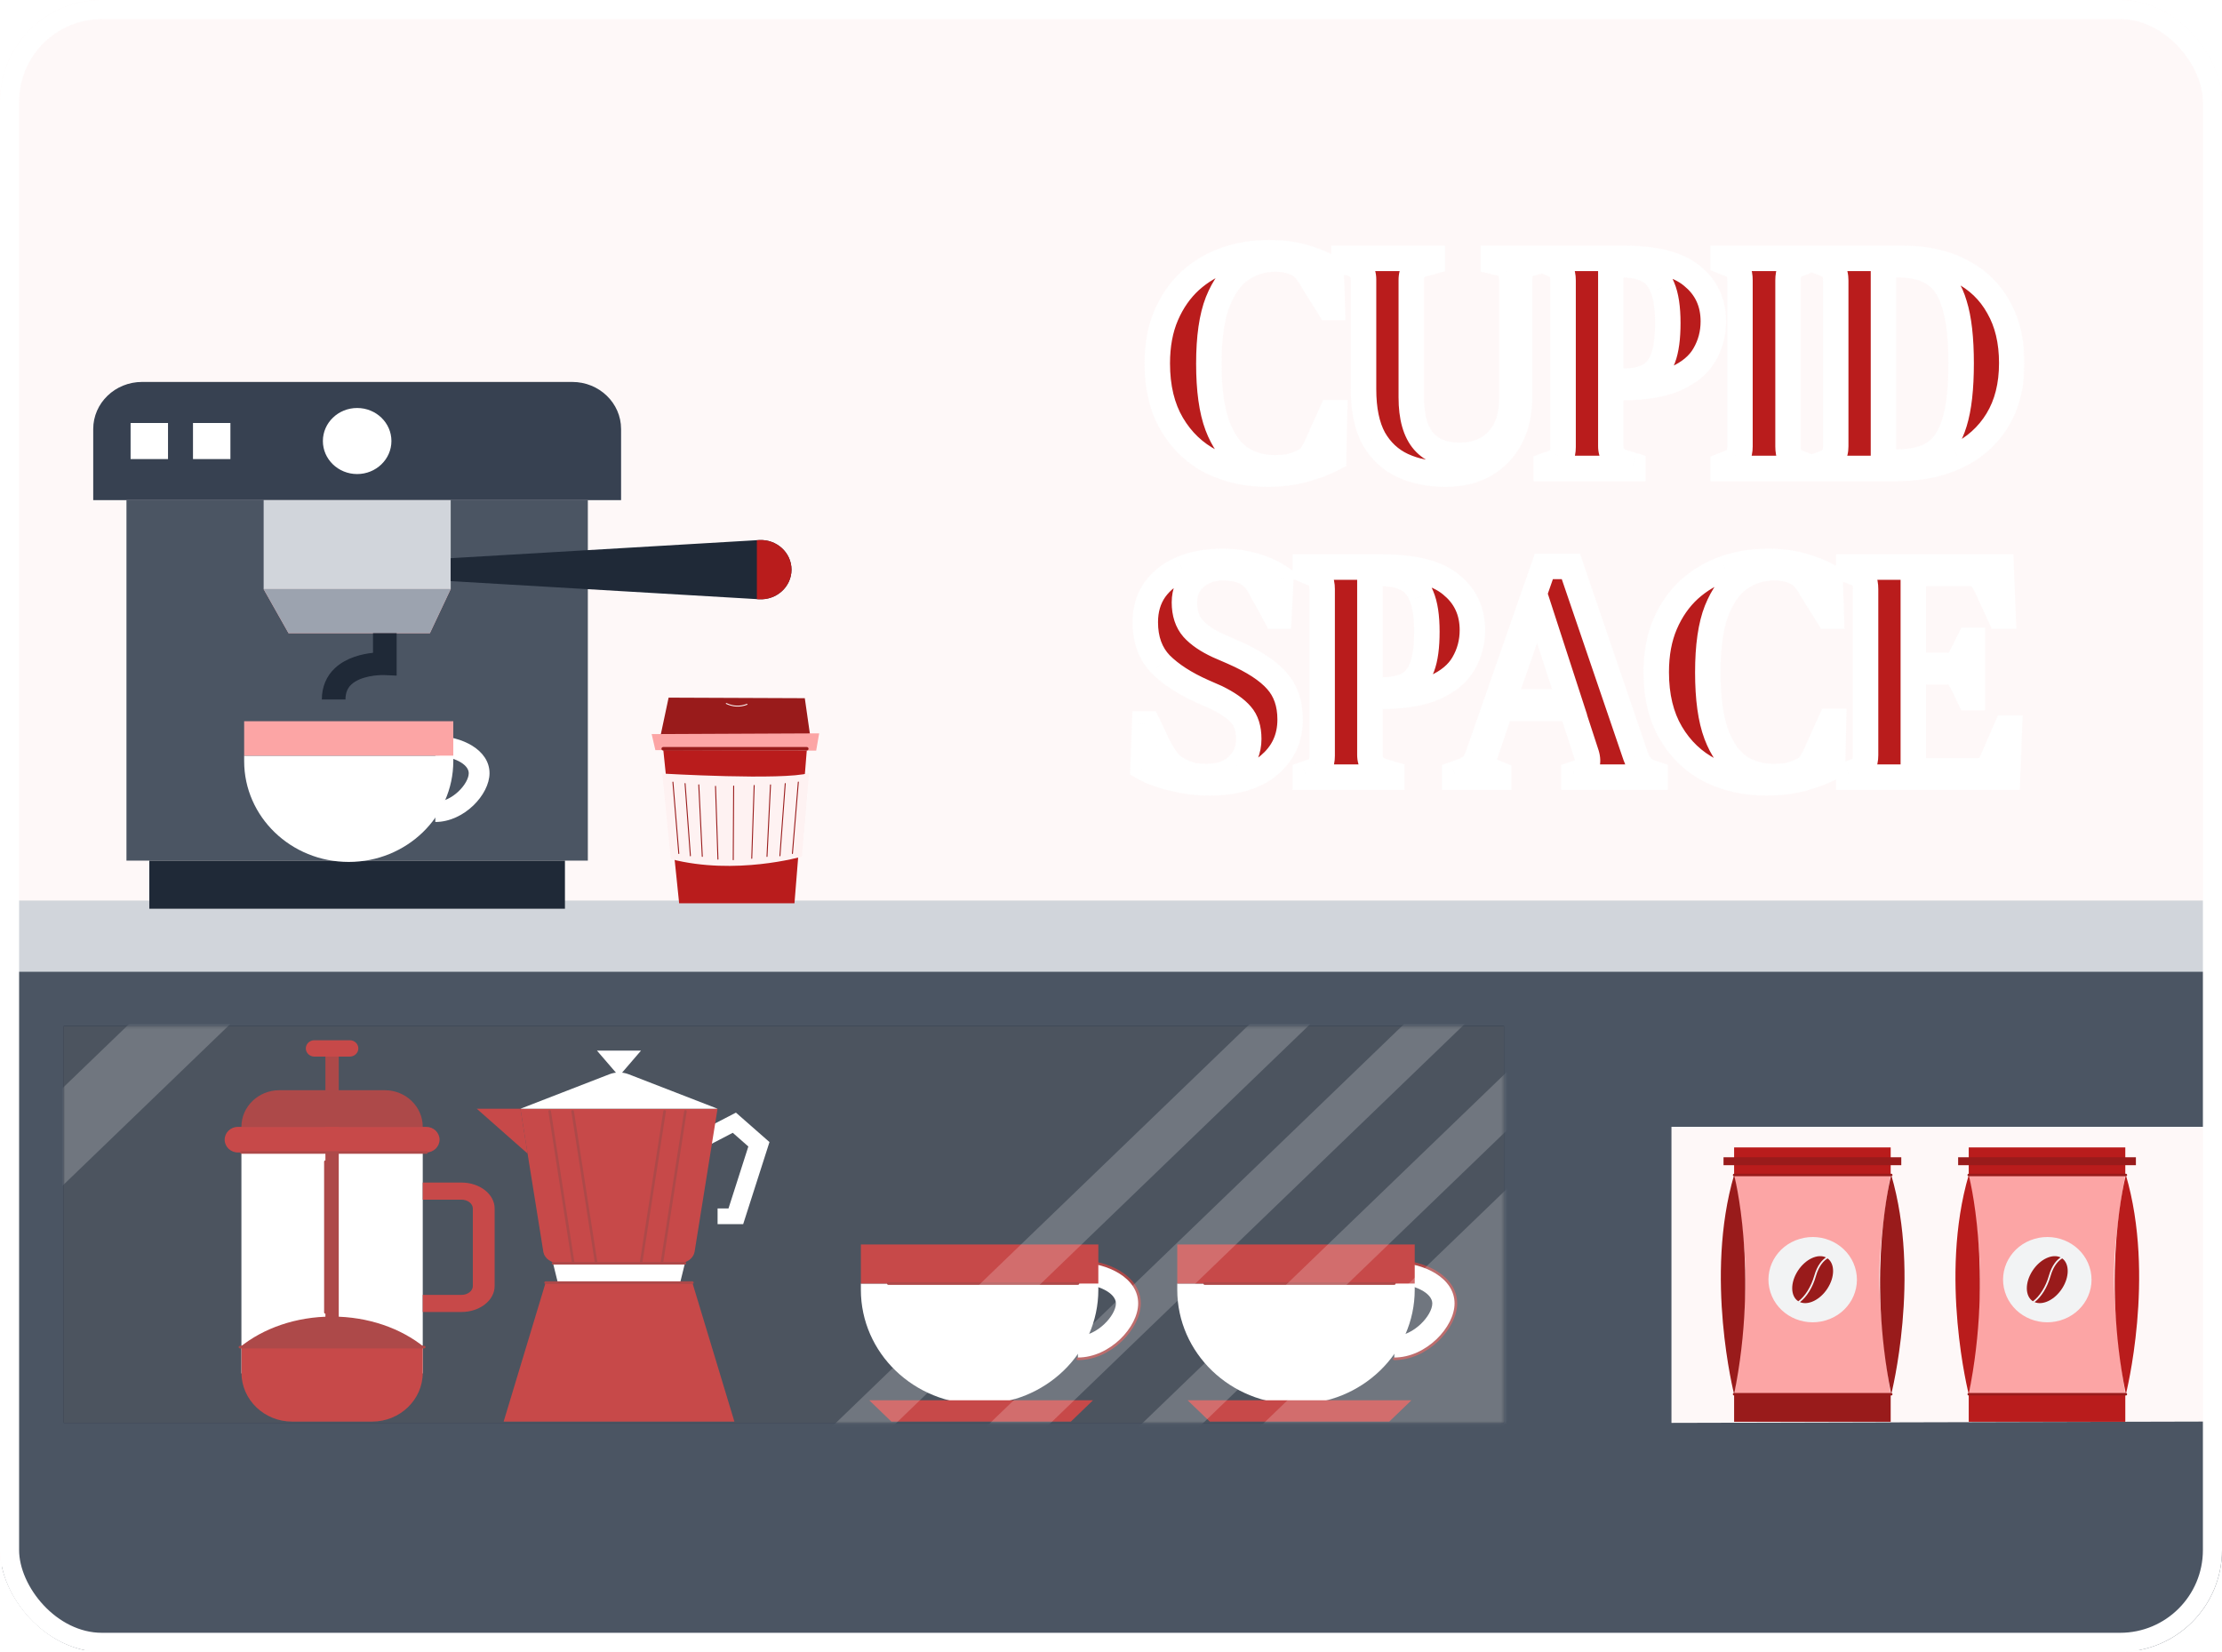 <svg width="698" height="519" viewBox="0 0 698 519" fill="none" xmlns="http://www.w3.org/2000/svg">
<g filter="url(#filter0_b_4957_867)">
<g clip-path="url(#clip0_4957_867)">
<rect width="698" height="519" rx="32" fill="#FEF2F2" fill-opacity="0.5"/>
<g clip-path="url(#clip1_4957_867)">
<path d="M525.06 354.028V447.047L726.712 446.547V518.358H0.577V291.42H726.712V354.028H525.06Z" fill="#4B5563"/>
<path d="M726.712 282.938H0.577V305.32H726.712V282.938Z" fill="#D1D5DB"/>
<path d="M472.451 322.365H20.013V447.049H472.451V322.365Z" fill="#1F2937"/>
<g style="mix-blend-mode:multiply" opacity="0.68">
<path d="M472.451 322.365H20.013V447.049H472.451V322.365Z" fill="#1F2937"/>
</g>
<path d="M437.996 426.92V419.783C444.036 419.783 449.93 413.287 449.93 409.515C449.93 406.259 444.361 403.395 437.996 403.395V396.258C447.494 396.258 457.334 401.219 457.334 409.515C457.334 417.184 448.225 426.92 437.996 426.92Z" fill="white"/>
<path d="M437.996 396.258C447.494 396.258 457.334 401.219 457.334 409.515C457.334 417.184 448.225 426.92 437.996 426.92" stroke="#991B1B" stroke-width="0.82" stroke-linecap="round" stroke-linejoin="round"/>
<path d="M407.112 441.179C386.507 441.179 369.815 425.088 369.815 405.226V403.27H444.409V405.226C444.409 425.088 427.717 441.179 407.112 441.179Z" fill="white"/>
<path d="M444.409 390.982H369.815V403.269H444.409V390.982Z" fill="#B91C1C"/>
<path d="M378.437 403.27H437.996" stroke="#991B1B" stroke-width="0.82" stroke-linecap="round" stroke-linejoin="round"/>
<path d="M338.606 426.92V419.783C344.647 419.783 350.541 413.287 350.541 409.515C350.541 406.259 344.972 403.395 338.606 403.395V396.258C348.105 396.258 357.945 401.219 357.945 409.515C357.945 417.184 348.836 426.92 338.606 426.92Z" fill="white"/>
<path d="M338.606 396.258C348.105 396.258 357.945 401.219 357.945 409.515C357.945 417.184 348.836 426.92 338.606 426.92" stroke="#991B1B" stroke-width="0.82" stroke-linecap="round" stroke-linejoin="round"/>
<path d="M307.723 441.179C287.118 441.179 270.426 425.088 270.426 405.226V403.27H345.02V405.226C345.02 425.088 328.328 441.179 307.723 441.179Z" fill="white"/>
<path d="M345.02 390.982H270.426V403.269H345.02V390.982Z" fill="#B91C1C"/>
<path d="M279.048 403.27H338.607" stroke="#991B1B" stroke-width="0.82" stroke-linecap="round" stroke-linejoin="round"/>
<path d="M336.398 446.64H280.006L273.056 439.941H343.348L336.398 446.64Z" fill="#B91C1C"/>
<path d="M436.421 446.64H380.028L373.062 439.941H443.37L436.421 446.64Z" fill="#B91C1C"/>
<g style="mix-blend-mode:overlay" opacity="0.62">
<path d="M292.038 404.303V418.53C292.038 419.532 292.882 420.346 293.921 420.346C294.96 420.346 295.805 419.532 295.805 418.53V404.303H292.038Z" fill="white"/>
</g>
<g style="mix-blend-mode:overlay" opacity="0.62">
<path d="M283.448 404.303V427.311C283.448 428.704 284.617 429.831 286.062 429.831C287.507 429.831 288.677 428.704 288.677 427.311V404.303H283.432H283.448Z" fill="white"/>
</g>
<path d="M187.518 330.082L194.451 338.127L201.368 330.082H187.518Z" fill="white"/>
<path d="M233.453 384.613H225.416V379.683H228.842L235.077 360.212L230.189 355.907L221.405 360.478L218.206 356.299L231.18 349.568L241.718 358.819L233.453 384.613Z" fill="white"/>
<path d="M217.492 402.988L230.693 446.642H158.209L171.394 402.988H217.492Z" fill="#B91C1C"/>
<path d="M218.174 393.41L225.399 348.348H163.47L170.696 393.41C171.085 395.413 173.196 396.9 175.664 396.9H213.189C215.657 396.9 217.768 395.429 218.157 393.41H218.174Z" fill="#B91C1C"/>
<path d="M163.486 348.348H149.766L165.743 362.45L163.486 348.348Z" fill="#B91C1C"/>
<path d="M173.732 396.9L175.226 402.989H213.66L215.153 396.9H173.732Z" fill="white"/>
<path d="M163.486 348.348L191.415 337.517C193.331 336.765 195.555 336.765 197.487 337.517L225.416 348.348H163.486Z" fill="white"/>
<path d="M172.677 349.178L180.065 396.791" stroke="#991B1B" stroke-width="0.82" stroke-linecap="round" stroke-linejoin="round"/>
<path d="M179.886 349.178L187.274 396.791" stroke="#991B1B" stroke-width="0.82" stroke-linecap="round" stroke-linejoin="round"/>
<path d="M215.316 349.178L207.912 396.791" stroke="#991B1B" stroke-width="0.82" stroke-linecap="round" stroke-linejoin="round"/>
<path d="M208.772 349.178L201.368 396.791" stroke="#991B1B" stroke-width="0.82" stroke-linecap="round" stroke-linejoin="round"/>
<path d="M173.732 396.9H215.153" stroke="#991B1B" stroke-width="0.82" stroke-linecap="round" stroke-linejoin="round"/>
<path d="M171.394 402.988H217.492" stroke="#991B1B" stroke-width="0.82" stroke-linecap="round" stroke-linejoin="round"/>
<path d="M132.798 362.09H75.837V431.491H132.798V362.09Z" fill="white"/>
<path d="M75.837 422.773H132.798V431.288C132.798 439.771 125.653 446.643 116.869 446.643H91.782C82.981 446.643 75.853 439.756 75.853 431.288V422.773H75.837Z" fill="#B91C1C"/>
<path d="M144.959 412.207H132.798V406.838H144.959C146.924 406.838 148.532 405.586 148.532 404.052V379.698C148.532 378.164 146.924 376.912 144.959 376.912H132.798V371.543H144.959C150.707 371.543 155.384 375.206 155.384 379.698V404.052C155.384 408.544 150.707 412.207 144.959 412.207Z" fill="#B91C1C"/>
<path d="M104.317 416.09C103.164 416.09 102.223 415.355 102.223 414.447V330.255C102.223 329.347 103.164 328.611 104.317 328.611C105.47 328.611 106.412 329.347 106.412 330.255V414.447C106.412 415.355 105.47 416.09 104.317 416.09Z" fill="#991B1B"/>
<path d="M133.902 362.09H74.749C72.443 362.09 70.576 360.29 70.576 358.067C70.576 355.845 72.443 354.045 74.749 354.045H133.902C136.207 354.045 138.075 355.845 138.075 358.067C138.075 360.29 136.207 362.09 133.902 362.09Z" fill="#B91C1C"/>
<path d="M120.847 342.525H87.771C81.179 342.525 75.837 347.675 75.837 354.03H132.798C132.798 347.675 127.456 342.525 120.863 342.525H120.847Z" fill="#991B1B"/>
<path d="M133.252 423.243C125.929 417.327 115.683 413.648 104.317 413.648C92.951 413.648 82.705 417.327 75.382 423.243H133.236H133.252Z" fill="#991B1B"/>
<path d="M109.903 331.96H98.731C97.27 331.96 96.069 330.802 96.069 329.393C96.069 327.984 97.27 326.826 98.731 326.826H109.903C111.364 326.826 112.566 327.984 112.566 329.393C112.566 330.802 111.364 331.96 109.903 331.96Z" fill="#B91C1C"/>
<path d="M108.62 351.164H84.719" stroke="#991B1B" stroke-width="0.82" stroke-linecap="round" stroke-linejoin="round"/>
<path d="M75.837 362.09H133.967" stroke="#991B1B" stroke-width="0.82" stroke-linecap="round" stroke-linejoin="round"/>
<path d="M75.382 423.242H133.252" stroke="#991B1B" stroke-width="0.82" stroke-linecap="round" stroke-linejoin="round"/>
<path d="M102.223 364.986V412.334" stroke="#991B1B" stroke-width="0.82" stroke-linecap="round" stroke-linejoin="round"/>
<path opacity="0.2" d="M472.451 322.365H20.013V447.049H472.451V322.365Z" fill="white"/>
<mask id="mask0_4957_867" style="mask-type:luminance" maskUnits="userSpaceOnUse" x="20" y="322" width="453" height="126">
<path d="M472.451 322.365H20.013V447.049H472.451V322.365Z" fill="white"/>
</mask>
<g mask="url(#mask0_4957_867)">
<path opacity="0.2" d="M450.352 312.785L296.941 460.665V472.983H303.177L469.382 312.785H450.352Z" fill="white"/>
<path opacity="0.2" d="M401.851 312.785L248.457 460.665V472.983H254.692L420.881 312.785H401.851Z" fill="white"/>
<path opacity="0.2" d="M101.005 294.098H69.212L-23.828 383.783V414.43L101.005 294.098Z" fill="white"/>
<path opacity="0.2" d="M507.021 426.794V341.068L374.589 468.726H463.521L507.021 426.794Z" fill="white"/>
<path opacity="0.2" d="M517.283 312.785H498.252L332.063 472.983H351.093L517.283 312.785Z" fill="white"/>
</g>
<path fill-rule="evenodd" clip-rule="evenodd" d="M253.448 235.604L249.568 283.797H213.342L208.325 235.244L253.448 235.604Z" fill="#B91C1C"/>
<path fill-rule="evenodd" clip-rule="evenodd" d="M208.049 243.039C208.049 243.039 245.996 245.262 254.147 242.883L251.906 269.131C251.906 269.131 231.025 275.157 210.712 269.898L208.049 243.055V243.039Z" fill="#FEF2F2"/>
<mask id="mask1_4957_867" style="mask-type:luminance" maskUnits="userSpaceOnUse" x="208" y="242" width="47" height="31">
<path d="M208.049 243.039C208.049 243.039 245.996 245.262 254.147 242.883L251.906 269.131C251.906 269.131 231.025 275.157 210.712 269.898L208.049 243.055V243.039Z" fill="white"/>
</mask>
<g mask="url(#mask1_4957_867)">
<path fill-rule="evenodd" clip-rule="evenodd" d="M250.623 245.699L248.772 268.144C248.772 268.223 248.821 268.301 248.918 268.301C249 268.301 249.081 268.254 249.081 268.16L250.932 245.715C250.932 245.637 250.883 245.559 250.786 245.559C250.704 245.559 250.623 245.621 250.623 245.699ZM211.231 245.731L213.082 268.176C213.082 268.254 213.164 268.317 213.245 268.317C213.326 268.317 213.391 268.238 213.391 268.16L211.54 245.715C211.54 245.637 211.459 245.574 211.378 245.574C211.296 245.574 211.231 245.653 211.231 245.731ZM215.047 246.185L216.72 268.896C216.72 268.974 216.801 269.037 216.882 269.037C216.963 269.037 217.028 268.958 217.028 268.88L215.356 246.169C215.356 246.091 215.275 246.028 215.193 246.028C215.112 246.028 215.047 246.106 215.047 246.185ZM246.515 246.169L244.843 268.88C244.843 268.958 244.908 269.037 244.989 269.037C245.07 269.037 245.151 268.974 245.151 268.896L246.824 246.185C246.824 246.106 246.759 246.028 246.678 246.028C246.596 246.028 246.515 246.091 246.515 246.169ZM219.35 246.576L220.454 269.084C220.454 269.162 220.535 269.224 220.617 269.224C220.698 269.224 220.763 269.146 220.763 269.068L219.659 246.56C219.659 246.482 219.577 246.419 219.496 246.419C219.415 246.419 219.35 246.498 219.35 246.576ZM241.888 246.576L240.783 269.084C240.783 269.162 240.848 269.24 240.93 269.24C241.011 269.24 241.092 269.177 241.092 269.099L242.196 246.592C242.196 246.513 242.131 246.435 242.05 246.435C241.969 246.435 241.888 246.498 241.888 246.576ZM236.757 246.764L235.993 269.678C235.993 269.757 236.058 269.835 236.14 269.835C236.221 269.835 236.302 269.772 236.302 269.694L237.065 246.779C237.065 246.701 237 246.623 236.919 246.623C236.838 246.623 236.757 246.686 236.757 246.764ZM224.611 247.046L225.374 269.96C225.374 270.038 225.455 270.101 225.537 270.101C225.618 270.101 225.683 270.023 225.683 269.944L224.92 247.03C224.92 246.952 224.838 246.889 224.757 246.889C224.676 246.889 224.611 246.967 224.611 247.046ZM230.31 246.952L230.18 270.117C230.18 270.195 230.245 270.273 230.327 270.273C230.408 270.273 230.489 270.21 230.489 270.132L230.619 246.967C230.619 246.889 230.554 246.811 230.473 246.811C230.392 246.811 230.31 246.873 230.31 246.952Z" fill="#991B1B"/>
</g>
<path fill-rule="evenodd" clip-rule="evenodd" d="M207.48 231.191L210.03 219.186L252.815 219.358L254.536 231.394L207.48 231.191Z" fill="white"/>
<path fill-rule="evenodd" clip-rule="evenodd" d="M207.48 231.191L210.03 219.186L252.815 219.358L254.536 231.394L207.48 231.191Z" fill="#991B1B"/>
<mask id="mask2_4957_867" style="mask-type:luminance" maskUnits="userSpaceOnUse" x="207" y="219" width="48" height="13">
<path d="M207.48 231.191L210.03 219.186L252.815 219.358L254.536 231.394L207.48 231.191Z" fill="white"/>
</mask>
<g mask="url(#mask2_4957_867)">
<path fill-rule="evenodd" clip-rule="evenodd" d="M228.102 221.157C229.157 221.658 230.262 221.94 231.382 221.987C232.486 222.034 233.606 221.846 234.711 221.423C234.792 221.392 234.824 221.298 234.792 221.236C234.759 221.157 234.662 221.126 234.597 221.157C233.541 221.564 232.454 221.752 231.382 221.705C230.31 221.658 229.255 221.392 228.232 220.907C228.151 220.876 228.07 220.907 228.021 220.969C227.988 221.048 228.021 221.126 228.086 221.173L228.102 221.157Z" fill="white"/>
</g>
<path fill-rule="evenodd" clip-rule="evenodd" d="M256.387 235.839L205.873 235.683L204.704 230.643L257.329 230.408L256.387 235.839Z" fill="#FCA5A5"/>
<path d="M208.325 235.244H253.448" stroke="#991B1B" stroke-width="1.08" stroke-linecap="round" stroke-linejoin="round"/>
<path d="M184.66 157.127H39.725V270.4H184.66V157.127Z" fill="#4B5563"/>
<path d="M44.629 120H179.756C188.232 120 195.101 126.621 195.101 134.791V157.126H29.284V134.791C29.284 126.621 36.153 120 44.629 120Z" fill="#374151"/>
<path d="M177.467 270.4H46.902V285.505H177.467V270.4Z" fill="#1F2937"/>
<path d="M52.78 132.896H41.024V144.229H52.78V132.896Z" fill="white"/>
<path d="M72.378 132.896H60.623V144.229H72.378V132.896Z" fill="white"/>
<path d="M122.958 138.563C122.958 144.291 118.136 148.94 112.193 148.94C106.25 148.94 101.427 144.291 101.427 138.563C101.427 132.834 106.25 128.186 112.193 128.186C118.136 128.186 122.958 132.834 122.958 138.563Z" fill="white"/>
<path d="M141.582 157.127H82.819V185.097H141.582V157.127Z" fill="#D1D5DB"/>
<path d="M141.566 185.096H82.819L90.645 198.948H135.039L141.566 185.096Z" fill="#FCA5A5"/>
<path d="M141.566 185.096H82.819L90.645 198.948H135.039L141.566 185.096Z" fill="#9CA3AF"/>
<path d="M238.389 188.274L141.566 182.577V175.377L238.389 169.68C243.943 169.351 248.635 173.609 248.635 178.977C248.635 184.346 243.943 188.603 238.389 188.274Z" fill="#1F2937"/>
<path d="M117.177 198.949V205.1C113.767 205.46 108.848 206.572 105.292 209.843C102.547 212.363 101.102 215.806 101.102 219.766H108.523C108.523 217.747 109.14 216.198 110.406 215.024C113.248 212.394 118.817 212.019 120.717 212.097L124.598 212.269V198.949H117.177Z" fill="#1F2937"/>
<path d="M136.743 258.254V251.961C142.053 251.961 147.249 246.233 147.249 242.915C147.249 240.05 142.345 237.53 136.743 237.53V231.238C145.106 231.238 153.776 235.605 153.776 242.915C153.776 249.676 145.755 258.254 136.743 258.254Z" fill="white"/>
<path d="M109.546 270.808C91.409 270.808 76.698 256.627 76.698 239.144V237.422H142.394V239.144C142.394 256.627 127.683 270.808 109.546 270.808Z" fill="white"/>
<path d="M142.394 226.605H76.698V237.421H142.394V226.605Z" fill="#FCA5A5"/>
<path d="M238.389 169.696L237.756 169.727V188.243L238.389 188.274C243.943 188.603 248.635 184.346 248.635 178.977C248.635 173.609 243.943 169.351 238.389 169.68V169.696Z" fill="#B91C1C"/>
<path d="M593.923 438.048H544.74C544.74 438.048 548.312 416.746 548.312 401.204C548.312 387.586 544.74 369.164 544.74 369.164H593.923C593.923 369.164 590.351 387.743 590.351 401.204C590.351 415.776 593.923 438.048 593.923 438.048Z" fill="#FCA5A5"/>
<path d="M593.923 360.508H544.74V369.163H593.923V360.508Z" fill="#B91C1C"/>
<path d="M593.923 438.047H544.74V446.702H593.923V438.047Z" fill="#991B1B"/>
<path d="M597.252 363.592H541.411V366.08H597.252V363.592Z" fill="#991B1B"/>
<path d="M544.74 438.048C544.74 438.048 535.355 401.125 544.74 369.164C544.74 369.164 552.631 399.075 544.74 438.048Z" fill="#991B1B"/>
<path d="M594.102 438.048C594.102 438.048 603.487 401.125 594.102 369.164C594.102 369.164 586.21 399.075 594.102 438.048Z" fill="#991B1B"/>
<path d="M544.74 369.164H594.102" stroke="#991B1B" stroke-width="0.78" stroke-linecap="round" stroke-linejoin="round"/>
<path d="M544.74 438.047H594.102" stroke="#991B1B" stroke-width="0.78" stroke-linecap="round" stroke-linejoin="round"/>
<path d="M582.703 398.12C584.96 405.195 580.836 412.692 573.496 414.852C566.157 417.028 558.379 413.052 556.139 405.978C553.882 398.903 558.006 391.406 565.345 389.246C572.685 387.07 580.462 391.046 582.703 398.12Z" fill="#F2F3F4"/>
<path d="M569.908 400.826C570.882 397.383 572.49 395.787 573.594 395.067C571.028 393.799 567.148 395.599 564.777 399.246C562.341 402.986 562.406 407.259 564.907 408.84C566.985 407.338 568.934 404.27 569.908 400.826Z" fill="#991B1B"/>
<path d="M574.113 395.363C573.123 395.958 571.418 397.445 570.428 400.951C569.437 404.457 567.554 407.478 565.427 409.106C567.992 410.201 571.743 408.401 574.049 404.848C576.419 401.201 576.419 397.038 574.097 395.363H574.113Z" fill="#991B1B"/>
<path d="M667.624 438.048H618.441C618.441 438.048 622.014 416.746 622.014 401.204C622.014 387.586 618.441 369.164 618.441 369.164H667.624C667.624 369.164 664.052 387.743 664.052 401.204C664.052 415.776 667.624 438.048 667.624 438.048Z" fill="#FCA5A5"/>
<path d="M667.624 360.508H618.441V369.163H667.624V360.508Z" fill="#B91C1C"/>
<path d="M667.624 438.047H618.441V446.702H667.624V438.047Z" fill="#B91C1C"/>
<path d="M670.953 363.592H615.113V366.08H670.953V363.592Z" fill="#991B1B"/>
<path d="M618.441 438.048C618.441 438.048 609.056 401.125 618.441 369.164C618.441 369.164 626.333 399.075 618.441 438.048Z" fill="#B91C1C"/>
<path d="M667.803 438.048C667.803 438.048 677.188 401.125 667.803 369.164C667.803 369.164 659.912 399.075 667.803 438.048Z" fill="#B91C1C"/>
<path d="M618.441 369.164H667.803" stroke="#991B1B" stroke-width="0.78" stroke-linecap="round" stroke-linejoin="round"/>
<path d="M618.441 438.047H667.803" stroke="#991B1B" stroke-width="0.78" stroke-linecap="round" stroke-linejoin="round"/>
<path d="M656.404 398.12C658.661 405.195 654.537 412.692 647.198 414.852C639.859 417.028 632.081 413.052 629.84 405.978C627.583 398.903 631.707 391.406 639.047 389.246C646.386 387.07 654.164 391.046 656.404 398.12Z" fill="#F2F3F4"/>
<path d="M643.609 400.826C644.584 397.383 646.191 395.787 647.295 395.067C644.73 393.799 640.849 395.599 638.478 399.246C636.043 402.986 636.108 407.259 638.608 408.84C640.687 407.338 642.635 404.27 643.609 400.826Z" fill="#991B1B"/>
<path d="M647.815 395.363C646.824 395.958 645.12 397.445 644.129 400.951C643.139 404.457 641.255 407.478 639.128 409.106C641.693 410.201 645.444 408.401 647.75 404.848C650.121 401.201 650.121 397.038 647.799 395.363H647.815Z" fill="#991B1B"/>
</g>
<g filter="url(#filter1_dd_4957_867)">
<mask id="path-100-outside-1_4957_867" maskUnits="userSpaceOnUse" x="354" y="73.172" width="282" height="175" fill="black">
<rect fill="white" x="354" y="73.172" width="282" height="175"/>
<path d="M398.139 146.972C391.672 146.972 385.806 145.672 380.539 143.072C375.339 140.405 371.206 136.472 368.139 131.272C365.072 126.072 363.539 119.705 363.539 112.172C363.539 106.439 364.472 101.405 366.339 97.072C368.206 92.739 370.739 89.105 373.939 86.172C377.206 83.239 380.939 81.038 385.139 79.572C389.406 78.105 393.906 77.372 398.639 77.372C402.439 77.372 405.939 77.805 409.139 78.672C412.339 79.538 415.339 80.739 418.139 82.272L418.539 94.572H417.539L412.539 86.572C411.872 85.305 411.139 84.172 410.339 83.172C409.539 82.105 408.539 81.305 407.339 80.772C406.339 80.305 405.339 79.972 404.339 79.772C403.406 79.505 402.206 79.372 400.739 79.372C396.872 79.372 393.339 80.405 390.139 82.472C387.006 84.538 384.472 87.972 382.539 92.772C380.672 97.505 379.739 104.005 379.739 112.272C379.739 120.472 380.639 126.972 382.439 131.772C384.239 136.505 386.672 139.905 389.739 141.972C392.872 143.972 396.372 144.972 400.239 144.972C402.372 144.972 404.072 144.839 405.339 144.572C406.606 144.239 407.872 143.772 409.139 143.172C410.406 142.639 411.372 141.872 412.039 140.872C412.706 139.805 413.306 138.672 413.839 137.472L418.239 127.672H419.239L418.939 141.972C416.139 143.439 413.006 144.639 409.539 145.572C406.072 146.505 402.272 146.972 398.139 146.972ZM454.13 146.972C449.064 146.972 444.564 146.072 440.63 144.272C436.764 142.472 433.73 139.639 431.53 135.772C429.397 131.839 428.33 126.672 428.33 120.272V85.772C428.33 83.239 427.03 81.572 424.43 80.772L422.23 80.172V79.172H449.93V80.172L447.03 80.972C444.564 81.572 443.33 83.239 443.33 85.972V122.872C443.33 129.072 444.63 133.672 447.23 136.672C449.83 139.605 453.564 141.072 458.43 141.072C463.497 141.072 467.497 139.505 470.43 136.372C473.43 133.239 474.93 128.805 474.93 123.072V86.372C474.93 85.038 474.697 83.872 474.23 82.872C473.83 81.805 472.964 81.105 471.63 80.772L469.13 80.172V79.172H483.13V80.172L480.43 80.872C479.164 81.138 478.33 81.772 477.93 82.772C477.53 83.772 477.33 84.939 477.33 86.272V122.872C477.33 127.739 476.364 132.005 474.43 135.672C472.497 139.272 469.797 142.072 466.33 144.072C462.864 146.005 458.797 146.972 454.13 146.972ZM485.712 145.172V144.172L487.712 143.472C489.045 143.072 489.912 142.472 490.312 141.672C490.778 140.872 491.012 139.805 491.012 138.472V86.072C491.012 84.739 490.778 83.672 490.312 82.872C489.845 82.072 488.945 81.439 487.612 80.972L485.712 80.172V79.172H510.012C519.945 79.172 527.112 81.005 531.512 84.672C535.978 88.272 538.212 93.038 538.212 98.972C538.212 102.772 537.278 106.272 535.412 109.472C533.612 112.605 530.612 115.105 526.412 116.972C522.212 118.839 516.545 119.772 509.412 119.772H506.012V138.172C506.012 140.772 507.312 142.472 509.912 143.272L512.912 144.172V145.172H485.712ZM506.012 117.772H509.812C513.078 117.772 515.745 117.239 517.812 116.172C519.878 115.105 521.412 113.239 522.412 110.572C523.412 107.905 523.912 104.205 523.912 99.472C523.912 94.672 523.345 90.939 522.212 88.272C521.145 85.605 519.545 83.772 517.412 82.772C515.278 81.705 512.612 81.172 509.412 81.172H506.012V117.772ZM541.278 145.172V144.172L543.278 143.372C544.611 142.905 545.478 142.272 545.878 141.472C546.345 140.672 546.578 139.605 546.578 138.272V86.072C546.578 84.739 546.378 83.672 545.978 82.872C545.578 82.072 544.678 81.439 543.278 80.972L541.278 80.172V79.172H566.978V80.172L564.978 80.972C563.645 81.439 562.745 82.072 562.278 82.872C561.878 83.672 561.678 84.739 561.678 86.072V138.272C561.678 139.605 561.878 140.672 562.278 141.472C562.745 142.205 563.645 142.839 564.978 143.372L566.978 144.172V145.172H541.278ZM571.356 145.172V144.172L573.456 143.372C575.59 142.505 576.656 140.805 576.656 138.272V86.072C576.656 83.405 575.59 81.705 573.456 80.972L571.356 80.172V79.172H597.756C604.823 79.172 610.89 80.505 615.956 83.172C621.09 85.772 625.023 89.538 627.756 94.472C630.556 99.338 631.956 105.205 631.956 112.072C631.956 119.072 630.456 125.039 627.456 129.972C624.456 134.905 620.256 138.672 614.856 141.272C609.523 143.872 603.223 145.172 595.956 145.172H571.356ZM591.656 143.172H595.956C600.756 143.172 604.623 142.239 607.556 140.372C610.49 138.439 612.623 135.239 613.956 130.772C615.356 126.239 616.056 120.039 616.056 112.172C616.056 104.305 615.356 98.138 613.956 93.672C612.623 89.138 610.523 85.939 607.656 84.072C604.79 82.138 601.023 81.172 596.356 81.172H591.656V143.172ZM379.77 243.972C376.104 243.972 372.37 243.505 368.57 242.572C364.77 241.705 361.604 240.539 359.07 239.072L359.57 225.472H360.57L363.67 231.972C364.604 233.839 365.604 235.505 366.67 236.972C367.737 238.372 369.204 239.472 371.07 240.272C372.404 240.939 373.67 241.405 374.87 241.672C376.137 241.872 377.537 241.972 379.07 241.972C383.137 241.972 386.337 240.872 388.67 238.672C391.07 236.472 392.27 233.639 392.27 230.172C392.27 226.905 391.47 224.372 389.87 222.572C388.27 220.705 385.704 218.905 382.17 217.172L378.07 215.372C372.337 212.839 367.837 209.939 364.57 206.672C361.37 203.339 359.77 198.939 359.77 193.472C359.77 189.539 360.77 186.139 362.77 183.272C364.837 180.405 367.67 178.205 371.27 176.672C374.937 175.139 379.204 174.372 384.07 174.372C387.604 174.372 390.937 174.839 394.07 175.772C397.27 176.705 400.037 177.972 402.37 179.572L401.77 191.572H400.77L396.67 184.072C395.537 181.739 394.404 180.105 393.27 179.172C392.137 178.172 390.837 177.472 389.37 177.072C388.504 176.805 387.704 176.639 386.97 176.572C386.237 176.439 385.304 176.372 384.17 176.372C380.77 176.372 377.904 177.372 375.57 179.372C373.237 181.305 372.07 183.939 372.07 187.272C372.07 190.672 372.97 193.405 374.77 195.472C376.57 197.472 379.204 199.272 382.67 200.872L387.27 202.872C393.67 205.672 398.27 208.672 401.07 211.872C403.87 215.005 405.27 219.072 405.27 224.072C405.27 229.939 403.037 234.739 398.57 238.472C394.17 242.139 387.904 243.972 379.77 243.972ZM410.028 242.172V241.172L412.028 240.472C413.361 240.072 414.228 239.472 414.628 238.672C415.095 237.872 415.328 236.805 415.328 235.472V183.072C415.328 181.739 415.095 180.672 414.628 179.872C414.161 179.072 413.261 178.439 411.928 177.972L410.028 177.172V176.172H434.328C444.261 176.172 451.428 178.005 455.828 181.672C460.295 185.272 462.528 190.039 462.528 195.972C462.528 199.772 461.595 203.272 459.728 206.472C457.928 209.605 454.928 212.105 450.728 213.972C446.528 215.839 440.861 216.772 433.728 216.772H430.328V235.172C430.328 237.772 431.628 239.472 434.228 240.272L437.228 241.172V242.172H410.028ZM430.328 214.772H434.128C437.395 214.772 440.061 214.239 442.128 213.172C444.195 212.105 445.728 210.239 446.728 207.572C447.728 204.905 448.228 201.205 448.228 196.472C448.228 191.672 447.661 187.939 446.528 185.272C445.461 182.605 443.861 180.772 441.728 179.772C439.595 178.705 436.928 178.172 433.728 178.172H430.328V214.772ZM456.968 242.172V241.172L459.468 240.272C460.801 239.739 461.835 239.105 462.568 238.372C463.301 237.572 463.901 236.472 464.368 235.072L484.968 175.972H493.468L513.768 235.472C514.301 236.939 514.901 238.072 515.568 238.872C516.235 239.605 517.268 240.239 518.668 240.772L519.868 241.172V242.172H494.468V241.172L495.968 240.672C497.368 240.139 498.201 239.405 498.468 238.472C498.801 237.472 498.768 236.305 498.368 234.972L493.668 220.572H471.468L466.668 234.672C466.201 236.139 466.035 237.305 466.168 238.172C466.368 239.039 467.168 239.739 468.568 240.272L470.768 241.172V242.172H456.968ZM472.168 218.572H493.068L482.968 187.472L472.168 218.572ZM554.877 243.972C548.411 243.972 542.544 242.672 537.277 240.072C532.077 237.405 527.944 233.472 524.877 228.272C521.811 223.072 520.277 216.705 520.277 209.172C520.277 203.439 521.211 198.405 523.077 194.072C524.944 189.739 527.477 186.105 530.677 183.172C533.944 180.239 537.677 178.039 541.877 176.572C546.144 175.105 550.644 174.372 555.377 174.372C559.177 174.372 562.677 174.805 565.877 175.672C569.077 176.539 572.077 177.739 574.877 179.272L575.277 191.572H574.277L569.277 183.572C568.611 182.305 567.877 181.172 567.077 180.172C566.277 179.105 565.277 178.305 564.077 177.772C563.077 177.305 562.077 176.972 561.077 176.772C560.144 176.505 558.944 176.372 557.477 176.372C553.611 176.372 550.077 177.405 546.877 179.472C543.744 181.539 541.211 184.972 539.277 189.772C537.411 194.505 536.477 201.005 536.477 209.272C536.477 217.472 537.377 223.972 539.177 228.772C540.977 233.505 543.411 236.905 546.477 238.972C549.611 240.972 553.111 241.972 556.977 241.972C559.111 241.972 560.811 241.839 562.077 241.572C563.344 241.239 564.611 240.772 565.877 240.172C567.144 239.639 568.111 238.872 568.777 237.872C569.444 236.805 570.044 235.672 570.577 234.472L574.977 224.672H575.977L575.677 238.972C572.877 240.439 569.744 241.639 566.277 242.572C562.811 243.505 559.011 243.972 554.877 243.972ZM580.731 242.172V241.172L583.031 240.272C584.165 239.805 584.931 239.205 585.331 238.472C585.798 237.672 586.031 236.605 586.031 235.272V183.072C586.031 181.739 585.831 180.705 585.431 179.972C585.098 179.172 584.298 178.539 583.031 178.072L580.731 177.172V176.172H628.631L629.231 191.572H628.231L623.931 182.172C623.331 180.972 622.698 180.005 622.031 179.272C621.365 178.539 620.365 178.172 619.031 178.172H601.031V207.072H611.731C613.065 207.072 614.065 206.739 614.731 206.072C615.465 205.339 616.098 204.372 616.631 203.172L618.631 199.172H619.631V217.172H618.631L616.631 212.972C616.031 211.772 615.398 210.839 614.731 210.172C614.065 209.439 613.065 209.072 611.731 209.072H601.031V240.172H621.231C622.565 240.172 623.598 239.839 624.331 239.172C625.065 238.439 625.665 237.439 626.131 236.172L630.231 226.772H631.231L630.631 242.172H580.731Z"/>
</mask>
<path d="M398.139 146.972C391.672 146.972 385.806 145.672 380.539 143.072C375.339 140.405 371.206 136.472 368.139 131.272C365.072 126.072 363.539 119.705 363.539 112.172C363.539 106.439 364.472 101.405 366.339 97.072C368.206 92.739 370.739 89.105 373.939 86.172C377.206 83.239 380.939 81.038 385.139 79.572C389.406 78.105 393.906 77.372 398.639 77.372C402.439 77.372 405.939 77.805 409.139 78.672C412.339 79.538 415.339 80.739 418.139 82.272L418.539 94.572H417.539L412.539 86.572C411.872 85.305 411.139 84.172 410.339 83.172C409.539 82.105 408.539 81.305 407.339 80.772C406.339 80.305 405.339 79.972 404.339 79.772C403.406 79.505 402.206 79.372 400.739 79.372C396.872 79.372 393.339 80.405 390.139 82.472C387.006 84.538 384.472 87.972 382.539 92.772C380.672 97.505 379.739 104.005 379.739 112.272C379.739 120.472 380.639 126.972 382.439 131.772C384.239 136.505 386.672 139.905 389.739 141.972C392.872 143.972 396.372 144.972 400.239 144.972C402.372 144.972 404.072 144.839 405.339 144.572C406.606 144.239 407.872 143.772 409.139 143.172C410.406 142.639 411.372 141.872 412.039 140.872C412.706 139.805 413.306 138.672 413.839 137.472L418.239 127.672H419.239L418.939 141.972C416.139 143.439 413.006 144.639 409.539 145.572C406.072 146.505 402.272 146.972 398.139 146.972ZM454.13 146.972C449.064 146.972 444.564 146.072 440.63 144.272C436.764 142.472 433.73 139.639 431.53 135.772C429.397 131.839 428.33 126.672 428.33 120.272V85.772C428.33 83.239 427.03 81.572 424.43 80.772L422.23 80.172V79.172H449.93V80.172L447.03 80.972C444.564 81.572 443.33 83.239 443.33 85.972V122.872C443.33 129.072 444.63 133.672 447.23 136.672C449.83 139.605 453.564 141.072 458.43 141.072C463.497 141.072 467.497 139.505 470.43 136.372C473.43 133.239 474.93 128.805 474.93 123.072V86.372C474.93 85.038 474.697 83.872 474.23 82.872C473.83 81.805 472.964 81.105 471.63 80.772L469.13 80.172V79.172H483.13V80.172L480.43 80.872C479.164 81.138 478.33 81.772 477.93 82.772C477.53 83.772 477.33 84.939 477.33 86.272V122.872C477.33 127.739 476.364 132.005 474.43 135.672C472.497 139.272 469.797 142.072 466.33 144.072C462.864 146.005 458.797 146.972 454.13 146.972ZM485.712 145.172V144.172L487.712 143.472C489.045 143.072 489.912 142.472 490.312 141.672C490.778 140.872 491.012 139.805 491.012 138.472V86.072C491.012 84.739 490.778 83.672 490.312 82.872C489.845 82.072 488.945 81.439 487.612 80.972L485.712 80.172V79.172H510.012C519.945 79.172 527.112 81.005 531.512 84.672C535.978 88.272 538.212 93.038 538.212 98.972C538.212 102.772 537.278 106.272 535.412 109.472C533.612 112.605 530.612 115.105 526.412 116.972C522.212 118.839 516.545 119.772 509.412 119.772H506.012V138.172C506.012 140.772 507.312 142.472 509.912 143.272L512.912 144.172V145.172H485.712ZM506.012 117.772H509.812C513.078 117.772 515.745 117.239 517.812 116.172C519.878 115.105 521.412 113.239 522.412 110.572C523.412 107.905 523.912 104.205 523.912 99.472C523.912 94.672 523.345 90.939 522.212 88.272C521.145 85.605 519.545 83.772 517.412 82.772C515.278 81.705 512.612 81.172 509.412 81.172H506.012V117.772ZM541.278 145.172V144.172L543.278 143.372C544.611 142.905 545.478 142.272 545.878 141.472C546.345 140.672 546.578 139.605 546.578 138.272V86.072C546.578 84.739 546.378 83.672 545.978 82.872C545.578 82.072 544.678 81.439 543.278 80.972L541.278 80.172V79.172H566.978V80.172L564.978 80.972C563.645 81.439 562.745 82.072 562.278 82.872C561.878 83.672 561.678 84.739 561.678 86.072V138.272C561.678 139.605 561.878 140.672 562.278 141.472C562.745 142.205 563.645 142.839 564.978 143.372L566.978 144.172V145.172H541.278ZM571.356 145.172V144.172L573.456 143.372C575.59 142.505 576.656 140.805 576.656 138.272V86.072C576.656 83.405 575.59 81.705 573.456 80.972L571.356 80.172V79.172H597.756C604.823 79.172 610.89 80.505 615.956 83.172C621.09 85.772 625.023 89.538 627.756 94.472C630.556 99.338 631.956 105.205 631.956 112.072C631.956 119.072 630.456 125.039 627.456 129.972C624.456 134.905 620.256 138.672 614.856 141.272C609.523 143.872 603.223 145.172 595.956 145.172H571.356ZM591.656 143.172H595.956C600.756 143.172 604.623 142.239 607.556 140.372C610.49 138.439 612.623 135.239 613.956 130.772C615.356 126.239 616.056 120.039 616.056 112.172C616.056 104.305 615.356 98.138 613.956 93.672C612.623 89.138 610.523 85.939 607.656 84.072C604.79 82.138 601.023 81.172 596.356 81.172H591.656V143.172ZM379.77 243.972C376.104 243.972 372.37 243.505 368.57 242.572C364.77 241.705 361.604 240.539 359.07 239.072L359.57 225.472H360.57L363.67 231.972C364.604 233.839 365.604 235.505 366.67 236.972C367.737 238.372 369.204 239.472 371.07 240.272C372.404 240.939 373.67 241.405 374.87 241.672C376.137 241.872 377.537 241.972 379.07 241.972C383.137 241.972 386.337 240.872 388.67 238.672C391.07 236.472 392.27 233.639 392.27 230.172C392.27 226.905 391.47 224.372 389.87 222.572C388.27 220.705 385.704 218.905 382.17 217.172L378.07 215.372C372.337 212.839 367.837 209.939 364.57 206.672C361.37 203.339 359.77 198.939 359.77 193.472C359.77 189.539 360.77 186.139 362.77 183.272C364.837 180.405 367.67 178.205 371.27 176.672C374.937 175.139 379.204 174.372 384.07 174.372C387.604 174.372 390.937 174.839 394.07 175.772C397.27 176.705 400.037 177.972 402.37 179.572L401.77 191.572H400.77L396.67 184.072C395.537 181.739 394.404 180.105 393.27 179.172C392.137 178.172 390.837 177.472 389.37 177.072C388.504 176.805 387.704 176.639 386.97 176.572C386.237 176.439 385.304 176.372 384.17 176.372C380.77 176.372 377.904 177.372 375.57 179.372C373.237 181.305 372.07 183.939 372.07 187.272C372.07 190.672 372.97 193.405 374.77 195.472C376.57 197.472 379.204 199.272 382.67 200.872L387.27 202.872C393.67 205.672 398.27 208.672 401.07 211.872C403.87 215.005 405.27 219.072 405.27 224.072C405.27 229.939 403.037 234.739 398.57 238.472C394.17 242.139 387.904 243.972 379.77 243.972ZM410.028 242.172V241.172L412.028 240.472C413.361 240.072 414.228 239.472 414.628 238.672C415.095 237.872 415.328 236.805 415.328 235.472V183.072C415.328 181.739 415.095 180.672 414.628 179.872C414.161 179.072 413.261 178.439 411.928 177.972L410.028 177.172V176.172H434.328C444.261 176.172 451.428 178.005 455.828 181.672C460.295 185.272 462.528 190.039 462.528 195.972C462.528 199.772 461.595 203.272 459.728 206.472C457.928 209.605 454.928 212.105 450.728 213.972C446.528 215.839 440.861 216.772 433.728 216.772H430.328V235.172C430.328 237.772 431.628 239.472 434.228 240.272L437.228 241.172V242.172H410.028ZM430.328 214.772H434.128C437.395 214.772 440.061 214.239 442.128 213.172C444.195 212.105 445.728 210.239 446.728 207.572C447.728 204.905 448.228 201.205 448.228 196.472C448.228 191.672 447.661 187.939 446.528 185.272C445.461 182.605 443.861 180.772 441.728 179.772C439.595 178.705 436.928 178.172 433.728 178.172H430.328V214.772ZM456.968 242.172V241.172L459.468 240.272C460.801 239.739 461.835 239.105 462.568 238.372C463.301 237.572 463.901 236.472 464.368 235.072L484.968 175.972H493.468L513.768 235.472C514.301 236.939 514.901 238.072 515.568 238.872C516.235 239.605 517.268 240.239 518.668 240.772L519.868 241.172V242.172H494.468V241.172L495.968 240.672C497.368 240.139 498.201 239.405 498.468 238.472C498.801 237.472 498.768 236.305 498.368 234.972L493.668 220.572H471.468L466.668 234.672C466.201 236.139 466.035 237.305 466.168 238.172C466.368 239.039 467.168 239.739 468.568 240.272L470.768 241.172V242.172H456.968ZM472.168 218.572H493.068L482.968 187.472L472.168 218.572ZM554.877 243.972C548.411 243.972 542.544 242.672 537.277 240.072C532.077 237.405 527.944 233.472 524.877 228.272C521.811 223.072 520.277 216.705 520.277 209.172C520.277 203.439 521.211 198.405 523.077 194.072C524.944 189.739 527.477 186.105 530.677 183.172C533.944 180.239 537.677 178.039 541.877 176.572C546.144 175.105 550.644 174.372 555.377 174.372C559.177 174.372 562.677 174.805 565.877 175.672C569.077 176.539 572.077 177.739 574.877 179.272L575.277 191.572H574.277L569.277 183.572C568.611 182.305 567.877 181.172 567.077 180.172C566.277 179.105 565.277 178.305 564.077 177.772C563.077 177.305 562.077 176.972 561.077 176.772C560.144 176.505 558.944 176.372 557.477 176.372C553.611 176.372 550.077 177.405 546.877 179.472C543.744 181.539 541.211 184.972 539.277 189.772C537.411 194.505 536.477 201.005 536.477 209.272C536.477 217.472 537.377 223.972 539.177 228.772C540.977 233.505 543.411 236.905 546.477 238.972C549.611 240.972 553.111 241.972 556.977 241.972C559.111 241.972 560.811 241.839 562.077 241.572C563.344 241.239 564.611 240.772 565.877 240.172C567.144 239.639 568.111 238.872 568.777 237.872C569.444 236.805 570.044 235.672 570.577 234.472L574.977 224.672H575.977L575.677 238.972C572.877 240.439 569.744 241.639 566.277 242.572C562.811 243.505 559.011 243.972 554.877 243.972ZM580.731 242.172V241.172L583.031 240.272C584.165 239.805 584.931 239.205 585.331 238.472C585.798 237.672 586.031 236.605 586.031 235.272V183.072C586.031 181.739 585.831 180.705 585.431 179.972C585.098 179.172 584.298 178.539 583.031 178.072L580.731 177.172V176.172H628.631L629.231 191.572H628.231L623.931 182.172C623.331 180.972 622.698 180.005 622.031 179.272C621.365 178.539 620.365 178.172 619.031 178.172H601.031V207.072H611.731C613.065 207.072 614.065 206.739 614.731 206.072C615.465 205.339 616.098 204.372 616.631 203.172L618.631 199.172H619.631V217.172H618.631L616.631 212.972C616.031 211.772 615.398 210.839 614.731 210.172C614.065 209.439 613.065 209.072 611.731 209.072H601.031V240.172H621.231C622.565 240.172 623.598 239.839 624.331 239.172C625.065 238.439 625.665 237.439 626.131 236.172L630.231 226.772H631.231L630.631 242.172H580.731Z" fill="#B91C1C"/>
<path d="M380.539 143.072L378.714 146.631L378.741 146.645L378.768 146.659L380.539 143.072ZM368.139 131.272L371.585 129.24L368.139 131.272ZM366.339 97.072L362.665 95.489H362.665L366.339 97.072ZM373.939 86.172L371.267 83.196L371.251 83.209L371.236 83.223L373.939 86.172ZM385.139 79.572L383.839 75.789L383.83 75.792L383.82 75.796L385.139 79.572ZM409.139 78.672L408.093 82.533H408.093L409.139 78.672ZM418.139 82.272L422.137 82.142L422.063 79.86L420.06 78.763L418.139 82.272ZM418.539 94.572V98.572H422.671L422.537 94.442L418.539 94.572ZM417.539 94.572L414.147 96.692L415.322 98.572H417.539V94.572ZM412.539 86.572L408.999 88.435L409.068 88.566L409.147 88.692L412.539 86.572ZM410.339 83.172L407.139 85.572L407.177 85.622L407.216 85.671L410.339 83.172ZM407.339 80.772L405.648 84.397L405.681 84.412L405.715 84.427L407.339 80.772ZM404.339 79.772L403.24 83.618L403.396 83.662L403.555 83.694L404.339 79.772ZM390.139 82.472L387.969 79.112L387.953 79.122L387.937 79.133L390.139 82.472ZM382.539 92.772L378.829 91.277L378.823 91.291L378.818 91.304L382.539 92.772ZM382.439 131.772L378.694 133.176L378.697 133.185L378.7 133.194L382.439 131.772ZM389.739 141.972L387.504 145.289L387.545 145.317L387.587 145.344L389.739 141.972ZM405.339 144.572L406.163 148.486L406.261 148.466L406.357 148.44L405.339 144.572ZM409.139 143.172L407.587 139.485L407.506 139.519L407.427 139.557L409.139 143.172ZM412.039 140.872L415.367 143.091L415.4 143.042L415.431 142.992L412.039 140.872ZM413.839 137.472L410.19 135.834L410.187 135.84L410.184 135.847L413.839 137.472ZM418.239 127.672V123.672H415.65L414.59 126.034L418.239 127.672ZM419.239 127.672L423.238 127.756L423.324 123.672H419.239V127.672ZM418.939 141.972L420.795 145.515L422.889 144.419L422.938 142.056L418.939 141.972ZM398.139 142.972C392.224 142.972 386.972 141.787 382.31 139.485L378.768 146.659C384.64 149.557 391.121 150.972 398.139 150.972V142.972ZM382.364 139.513C377.861 137.203 374.28 133.81 371.585 129.24L364.694 133.304C368.132 139.133 372.817 143.607 378.714 146.631L382.364 139.513ZM371.585 129.24C368.961 124.791 367.539 119.166 367.539 112.172H359.539C359.539 120.244 361.184 127.353 364.694 133.304L371.585 129.24ZM367.539 112.172C367.539 106.868 368.402 102.393 370.013 98.654L362.665 95.489C360.542 100.418 359.539 106.009 359.539 112.172H367.539ZM370.013 98.654C371.676 94.794 373.894 91.64 376.642 89.121L371.236 83.223C367.585 86.57 364.736 90.683 362.665 95.489L370.013 98.654ZM376.612 89.148C379.479 86.573 382.751 84.643 386.458 83.348L383.82 75.796C379.127 77.434 374.932 79.904 371.267 83.196L376.612 89.148ZM386.439 83.355C390.267 82.039 394.326 81.372 398.639 81.372V73.372C393.485 73.372 388.544 74.172 383.839 75.789L386.439 83.355ZM398.639 81.372C402.136 81.372 405.28 81.771 408.093 82.533L410.185 74.811C406.598 73.84 402.742 73.372 398.639 73.372V81.372ZM408.093 82.533C411 83.32 413.705 84.404 416.218 85.78L420.06 78.763C416.973 77.073 413.678 75.757 410.185 74.811L408.093 82.533ZM414.141 82.402L414.541 94.702L422.537 94.442L422.137 82.142L414.141 82.402ZM418.539 90.572H417.539V98.572H418.539V90.572ZM420.931 92.452L415.931 84.452L409.147 88.692L414.147 96.692L420.931 92.452ZM416.079 84.709C415.307 83.243 414.438 81.893 413.463 80.673L407.216 85.671C407.84 86.451 408.437 87.367 408.999 88.435L416.079 84.709ZM413.539 80.772C412.336 79.168 410.797 77.931 408.964 77.117L405.715 84.427C406.281 84.679 406.742 85.042 407.139 85.572L413.539 80.772ZM409.031 77.147C407.765 76.556 406.461 76.117 405.124 75.85L403.555 83.694C404.217 83.827 404.913 84.054 405.648 84.397L409.031 77.147ZM405.438 75.926C404.015 75.519 402.408 75.372 400.739 75.372V83.372C402.003 83.372 402.797 83.491 403.24 83.618L405.438 75.926ZM400.739 75.372C396.115 75.372 391.826 76.621 387.969 79.112L392.309 85.832C394.852 84.19 397.63 83.372 400.739 83.372V75.372ZM387.937 79.133C383.912 81.787 380.954 86.001 378.829 91.277L386.249 94.266C387.991 89.943 390.099 87.29 392.341 85.811L387.937 79.133ZM378.818 91.304C376.688 96.706 375.739 103.777 375.739 112.272H383.739C383.739 104.233 384.657 98.304 386.26 94.239L378.818 91.304ZM375.739 112.272C375.739 120.699 376.655 127.74 378.694 133.176L386.184 130.367C384.623 126.204 383.739 120.245 383.739 112.272H375.739ZM378.7 133.194C380.688 138.42 383.541 142.618 387.504 145.289L391.974 138.655C389.804 137.192 387.79 134.59 386.178 130.35L378.7 133.194ZM387.587 145.344C391.39 147.771 395.642 148.972 400.239 148.972V140.972C397.103 140.972 394.355 140.173 391.891 138.6L387.587 145.344ZM400.239 148.972C402.496 148.972 404.508 148.834 406.163 148.486L404.515 140.658C403.637 140.843 402.249 140.972 400.239 140.972V148.972ZM406.357 148.44C407.878 148.04 409.377 147.485 410.851 146.787L407.427 139.557C406.368 140.059 405.333 140.437 404.321 140.704L406.357 148.44ZM410.691 146.858C412.574 146.066 414.205 144.834 415.367 143.091L408.711 138.653C408.54 138.91 408.237 139.212 407.587 139.485L410.691 146.858ZM415.431 142.992C416.201 141.76 416.888 140.46 417.494 139.096L410.184 135.847C409.723 136.884 409.21 137.851 408.647 138.752L415.431 142.992ZM417.488 139.11L421.888 129.31L414.59 126.034L410.19 135.834L417.488 139.11ZM418.239 131.672H419.239V123.672H418.239V131.672ZM415.24 127.588L414.94 141.888L422.938 142.056L423.238 127.756L415.24 127.588ZM417.083 138.429C414.575 139.742 411.72 140.842 408.499 141.709L410.579 149.434C414.291 148.435 417.703 147.135 420.795 145.515L417.083 138.429ZM408.499 141.709C405.418 142.539 401.973 142.972 398.139 142.972V150.972C402.572 150.972 406.727 150.472 410.579 149.434L408.499 141.709ZM440.63 144.272L438.942 147.898L438.954 147.904L438.966 147.909L440.63 144.272ZM431.53 135.772L428.014 137.679L428.034 137.715L428.054 137.75L431.53 135.772ZM424.43 80.772L425.607 76.949L425.545 76.93L425.483 76.913L424.43 80.772ZM422.23 80.172H418.23V83.227L421.178 84.031L422.23 80.172ZM422.23 79.172V75.172H418.23V79.172H422.23ZM449.93 79.172H453.93V75.172H449.93V79.172ZM449.93 80.172L450.994 84.028L453.93 83.218V80.172H449.93ZM447.03 80.972L447.976 84.859L448.035 84.844L448.094 84.828L447.03 80.972ZM447.23 136.672L444.208 139.292L444.222 139.308L444.237 139.325L447.23 136.672ZM470.43 136.372L467.541 133.606L467.526 133.622L467.51 133.638L470.43 136.372ZM474.23 82.872L470.485 84.276L470.54 84.422L470.606 84.563L474.23 82.872ZM471.63 80.772L472.601 76.891L472.582 76.887L472.564 76.882L471.63 80.772ZM469.13 80.172H465.13V83.326L468.197 84.061L469.13 80.172ZM469.13 79.172V75.172H465.13V79.172H469.13ZM483.13 79.172H487.13V75.172H483.13V79.172ZM483.13 80.172L484.134 84.044L487.13 83.267V80.172H483.13ZM480.43 80.872L481.255 84.786L481.345 84.767L481.434 84.744L480.43 80.872ZM477.93 82.772L481.644 84.257V84.257L477.93 82.772ZM474.43 135.672L477.954 137.564L477.962 137.551L477.969 137.538L474.43 135.672ZM466.33 144.072L468.279 147.565L468.304 147.551L468.329 147.537L466.33 144.072ZM454.13 142.972C449.541 142.972 445.624 142.158 442.295 140.635L438.966 147.909C443.504 149.986 448.587 150.972 454.13 150.972V142.972ZM442.319 140.646C439.239 139.212 436.815 136.972 435.007 133.794L428.054 137.75C430.646 142.305 434.289 145.732 438.942 147.898L442.319 140.646ZM435.047 133.865C433.338 130.715 432.33 126.275 432.33 120.272H424.33C424.33 127.069 425.456 132.962 428.014 137.679L435.047 133.865ZM432.33 120.272V85.772H424.33V120.272H432.33ZM432.33 85.772C432.33 83.797 431.811 81.83 430.509 80.162C429.228 78.519 427.466 77.521 425.607 76.949L423.254 84.595C423.995 84.823 424.183 85.058 424.201 85.082C424.217 85.102 424.24 85.136 424.266 85.217C424.293 85.306 424.33 85.48 424.33 85.772H432.33ZM425.483 76.913L423.283 76.313L421.178 84.031L423.378 84.631L425.483 76.913ZM426.23 80.172V79.172H418.23V80.172H426.23ZM422.23 83.172H449.93V75.172H422.23V83.172ZM445.93 79.172V80.172H453.93V79.172H445.93ZM448.867 76.316L445.967 77.116L448.094 84.828L450.994 84.028L448.867 76.316ZM446.085 77.085C444.153 77.555 442.331 78.548 441.04 80.293C439.773 82.005 439.33 84.02 439.33 85.972H447.33C447.33 85.191 447.504 85.006 447.471 85.051C447.46 85.067 447.456 85.06 447.501 85.033C447.555 85 447.696 84.927 447.976 84.859L446.085 77.085ZM439.33 85.972V122.872H447.33V85.972H439.33ZM439.33 122.872C439.33 129.519 440.707 135.252 444.208 139.292L450.253 134.052C448.554 132.092 447.33 128.624 447.33 122.872H439.33ZM444.237 139.325C447.774 143.315 452.718 145.072 458.43 145.072V137.072C454.41 137.072 451.887 135.895 450.224 134.019L444.237 139.325ZM458.43 145.072C464.387 145.072 469.524 143.193 473.351 139.106L467.51 133.638C465.47 135.818 462.608 137.072 458.43 137.072V145.072ZM473.32 139.138C477.238 135.046 478.93 129.495 478.93 123.072H470.93C470.93 128.116 469.623 131.431 467.541 133.606L473.32 139.138ZM478.93 123.072V86.372H470.93V123.072H478.93ZM478.93 86.372C478.93 84.574 478.615 82.809 477.855 81.18L470.606 84.563C470.779 84.935 470.93 85.503 470.93 86.372H478.93ZM477.976 81.467C477.015 78.906 474.91 77.469 472.601 76.891L470.66 84.652C470.892 84.71 470.879 84.749 470.767 84.659C470.711 84.613 470.649 84.55 470.592 84.471C470.536 84.393 470.503 84.323 470.485 84.276L477.976 81.467ZM472.564 76.882L470.064 76.282L468.197 84.061L470.697 84.661L472.564 76.882ZM473.13 80.172V79.172H465.13V80.172H473.13ZM469.13 83.172H483.13V75.172H469.13V83.172ZM479.13 79.172V80.172H487.13V79.172H479.13ZM482.127 76.3L479.427 77L481.434 84.744L484.134 84.044L482.127 76.3ZM479.606 76.958C477.334 77.436 475.218 78.782 474.217 81.286L481.644 84.257C481.619 84.32 481.575 84.407 481.504 84.501C481.432 84.596 481.352 84.673 481.276 84.731C481.123 84.848 481.067 84.826 481.255 84.786L479.606 76.958ZM474.217 81.286C473.588 82.857 473.33 84.547 473.33 86.272H481.33C481.33 85.33 481.472 84.687 481.644 84.257L474.217 81.286ZM473.33 86.272V122.872H481.33V86.272H473.33ZM473.33 122.872C473.33 127.202 472.474 130.807 470.892 133.806L477.969 137.538C480.254 133.203 481.33 128.275 481.33 122.872H473.33ZM470.906 133.779C469.318 136.738 467.139 138.987 464.332 140.607L468.329 147.537C472.455 145.156 475.677 141.806 477.954 137.564L470.906 133.779ZM464.382 140.578C461.608 142.126 458.235 142.972 454.13 142.972V150.972C459.359 150.972 464.12 149.885 468.279 147.565L464.382 140.578ZM485.712 145.172H481.712V149.172H485.712V145.172ZM485.712 144.172L484.39 140.396L481.712 141.334V144.172H485.712ZM487.712 143.472L486.562 139.641L486.476 139.667L486.39 139.696L487.712 143.472ZM490.312 141.672L486.857 139.656L486.792 139.768L486.734 139.883L490.312 141.672ZM487.612 80.972L486.059 84.658L486.174 84.706L486.29 84.747L487.612 80.972ZM485.712 80.172H481.712V82.828L484.159 83.858L485.712 80.172ZM485.712 79.172V75.172H481.712V79.172H485.712ZM531.512 84.672L528.951 87.745L528.976 87.766L529.002 87.786L531.512 84.672ZM535.412 109.472L531.957 107.456L531.95 107.468L531.943 107.479L535.412 109.472ZM506.012 119.772V115.772H502.012V119.772H506.012ZM509.912 143.272L508.735 147.095L508.749 147.099L508.762 147.103L509.912 143.272ZM512.912 144.172H516.912V141.196L514.061 140.341L512.912 144.172ZM512.912 145.172V149.172H516.912V145.172H512.912ZM506.012 117.772H502.012V121.772H506.012V117.772ZM517.812 116.172L519.646 119.726H519.646L517.812 116.172ZM522.412 110.572L526.157 111.976L522.412 110.572ZM522.212 88.272L518.498 89.757L518.514 89.797L518.53 89.836L522.212 88.272ZM517.412 82.772L515.623 86.35L515.668 86.372L515.714 86.394L517.412 82.772ZM506.012 81.172V77.172H502.012V81.172H506.012ZM489.712 145.172V144.172H481.712V145.172H489.712ZM487.033 147.947L489.033 147.247L486.39 139.696L484.39 140.396L487.033 147.947ZM488.861 147.303C490.673 146.76 492.779 145.681 493.889 143.461L486.734 139.883C486.805 139.741 486.886 139.63 486.958 139.551C487.028 139.474 487.078 139.438 487.085 139.433C487.09 139.429 487.058 139.453 486.969 139.493C486.881 139.533 486.748 139.585 486.562 139.641L488.861 147.303ZM493.767 143.687C494.714 142.064 495.012 140.22 495.012 138.472H487.012C487.012 139.39 486.843 139.679 486.857 139.656L493.767 143.687ZM495.012 138.472V86.072H487.012V138.472H495.012ZM495.012 86.072C495.012 84.323 494.714 82.479 493.767 80.856L486.857 84.887C486.843 84.864 487.012 85.154 487.012 86.072H495.012ZM493.767 80.856C492.625 78.898 490.712 77.819 488.933 77.196L486.29 84.747C486.702 84.891 486.908 85.014 486.985 85.068C487.052 85.115 486.962 85.069 486.857 84.887L493.767 80.856ZM489.164 77.285L487.264 76.485L484.159 83.858L486.059 84.658L489.164 77.285ZM489.712 80.172V79.172H481.712V80.172H489.712ZM485.712 83.172H510.012V75.172H485.712V83.172ZM510.012 83.172C519.632 83.172 525.635 84.981 528.951 87.745L534.072 81.599C528.588 77.029 520.258 75.172 510.012 75.172V83.172ZM529.002 87.786C532.489 90.597 534.212 94.201 534.212 98.972H542.212C542.212 91.876 539.467 85.947 534.022 81.558L529.002 87.786ZM534.212 98.972C534.212 102.083 533.457 104.884 531.957 107.456L538.867 111.487C541.1 107.659 542.212 103.461 542.212 98.972H534.212ZM531.943 107.479C530.669 109.698 528.424 111.7 524.787 113.317L528.036 120.627C532.8 118.51 536.555 115.512 538.88 111.464L531.943 107.479ZM524.787 113.317C521.302 114.865 516.262 115.772 509.412 115.772V123.772C516.828 123.772 523.121 122.812 528.036 120.627L524.787 113.317ZM509.412 115.772H506.012V123.772H509.412V115.772ZM502.012 119.772V138.172H510.012V119.772H502.012ZM502.012 138.172C502.012 140.156 502.519 142.139 503.809 143.827C505.087 145.498 506.856 146.517 508.735 147.095L511.088 139.449C510.367 139.227 510.186 138.996 510.164 138.967C510.154 138.954 510.012 138.787 510.012 138.172H502.012ZM508.762 147.103L511.762 148.003L514.061 140.341L511.061 139.441L508.762 147.103ZM508.912 144.172V145.172H516.912V144.172H508.912ZM512.912 141.172H485.712V149.172H512.912V141.172ZM506.012 121.772H509.812V113.772H506.012V121.772ZM509.812 121.772C513.474 121.772 516.83 121.18 519.646 119.726L515.977 112.617C514.66 113.297 512.683 113.772 509.812 113.772V121.772ZM519.646 119.726C522.782 118.108 524.891 115.353 526.157 111.976L518.666 109.167C517.933 111.124 516.975 112.102 515.977 112.617L519.646 119.726ZM526.157 111.976C527.401 108.66 527.912 104.41 527.912 99.472H519.912C519.912 104 519.423 107.15 518.666 109.167L526.157 111.976ZM527.912 99.472C527.912 94.442 527.33 90.09 525.893 86.707L518.53 89.836C519.36 91.787 519.912 94.902 519.912 99.472H527.912ZM525.926 86.786C524.569 83.395 522.354 80.671 519.109 79.15L515.714 86.394C516.736 86.873 517.721 87.815 518.498 89.757L525.926 86.786ZM519.201 79.194C516.355 77.772 513.03 77.172 509.412 77.172V85.172C512.193 85.172 514.201 85.639 515.623 86.35L519.201 79.194ZM509.412 77.172H506.012V85.172H509.412V77.172ZM502.012 81.172V117.772H510.012V81.172H502.012ZM541.278 145.172H537.278V149.172H541.278V145.172ZM541.278 144.172L539.793 140.458L537.278 141.464V144.172H541.278ZM543.278 143.372L541.957 139.596L541.874 139.625L541.793 139.658L543.278 143.372ZM545.878 141.472L542.423 139.456L542.358 139.568L542.3 139.683L545.878 141.472ZM545.978 82.872L549.556 81.083V81.083L545.978 82.872ZM543.278 80.972L541.793 84.686L541.902 84.729L542.013 84.767L543.278 80.972ZM541.278 80.172H537.278V82.88L539.793 83.886L541.278 80.172ZM541.278 79.172V75.172H537.278V79.172H541.278ZM566.978 79.172H570.978V75.172H566.978V79.172ZM566.978 80.172L568.464 83.886L570.978 82.88V80.172H566.978ZM564.978 80.972L566.3 84.747L566.382 84.718L566.464 84.686L564.978 80.972ZM562.278 82.872L558.823 80.856L558.758 80.968L558.7 81.083L562.278 82.872ZM562.278 141.472L558.7 143.261L558.793 143.445L558.903 143.619L562.278 141.472ZM564.978 143.372L563.493 147.086L564.978 143.372ZM566.978 144.172H570.978V141.464L568.464 140.458L566.978 144.172ZM566.978 145.172V149.172H570.978V145.172H566.978ZM545.278 145.172V144.172H537.278V145.172H545.278ZM542.764 147.886L544.764 147.086L541.793 139.658L539.793 140.458L542.764 147.886ZM544.6 147.147C546.367 146.529 548.383 145.406 549.456 143.261L542.3 139.683C542.437 139.409 542.589 139.302 542.568 139.317C542.556 139.326 542.505 139.361 542.402 139.413C542.299 139.465 542.153 139.528 541.957 139.596L544.6 147.147ZM549.333 143.487C550.28 141.864 550.578 140.02 550.578 138.272H542.578C542.578 139.19 542.41 139.479 542.423 139.456L549.333 143.487ZM550.578 138.272V86.072H542.578V138.272H550.578ZM550.578 86.072C550.578 84.397 550.336 82.644 549.556 81.083L542.4 84.661C542.42 84.7 542.578 85.08 542.578 86.072H550.578ZM549.556 81.083C548.452 78.876 546.328 77.772 544.543 77.177L542.013 84.767C542.23 84.839 542.392 84.906 542.509 84.962C542.626 85.018 542.684 85.056 542.701 85.068C542.733 85.091 542.557 84.974 542.4 84.661L549.556 81.083ZM544.764 77.258L542.764 76.458L539.793 83.886L541.793 84.686L544.764 77.258ZM545.278 80.172V79.172H537.278V80.172H545.278ZM541.278 83.172H566.978V75.172H541.278V83.172ZM562.978 79.172V80.172H570.978V79.172H562.978ZM565.493 76.458L563.493 77.258L566.464 84.686L568.464 83.886L565.493 76.458ZM563.657 77.196C561.878 77.819 559.965 78.898 558.823 80.856L565.733 84.887C565.628 85.069 565.538 85.115 565.605 85.068C565.682 85.014 565.888 84.891 566.3 84.747L563.657 77.196ZM558.7 81.083C557.92 82.644 557.678 84.397 557.678 86.072H565.678C565.678 85.08 565.836 84.7 565.856 84.661L558.7 81.083ZM557.678 86.072V138.272H565.678V86.072H557.678ZM557.678 138.272C557.678 139.947 557.92 141.7 558.7 143.261L565.856 139.683C565.836 139.644 565.678 139.264 565.678 138.272H557.678ZM558.903 143.619C560.029 145.387 561.842 146.426 563.493 147.086L566.464 139.658C566.003 139.474 565.738 139.319 565.605 139.226C565.473 139.133 565.542 139.15 565.653 139.324L558.903 143.619ZM563.493 147.086L565.493 147.886L568.464 140.458L566.464 139.658L563.493 147.086ZM562.978 144.172V145.172H570.978V144.172H562.978ZM566.978 141.172H541.278V149.172H566.978V141.172ZM571.356 145.172H567.356V149.172H571.356V145.172ZM571.356 144.172L569.932 140.434L567.356 141.415V144.172H571.356ZM573.456 143.372L574.88 147.11L574.921 147.094L574.962 147.078L573.456 143.372ZM573.456 80.972L572.032 84.71L572.094 84.733L572.156 84.755L573.456 80.972ZM571.356 80.172H567.356V82.928L569.932 83.91L571.356 80.172ZM571.356 79.172V75.172H567.356V79.172H571.356ZM615.956 83.172L614.093 86.712L614.121 86.726L614.149 86.74L615.956 83.172ZM627.756 94.472L624.257 96.41L624.273 96.439L624.289 96.467L627.756 94.472ZM627.456 129.972L624.039 127.894L627.456 129.972ZM614.856 141.272L613.121 137.668L613.112 137.672L613.103 137.676L614.856 141.272ZM591.656 143.172H587.656V147.172H591.656V143.172ZM607.556 140.372L609.704 143.747L609.731 143.729L609.758 143.712L607.556 140.372ZM613.956 130.772L610.134 129.592L610.129 129.61L610.123 129.628L613.956 130.772ZM613.956 93.672L610.119 94.8L610.129 94.835L610.139 94.868L613.956 93.672ZM607.656 84.072L605.42 87.388L605.446 87.406L605.474 87.424L607.656 84.072ZM591.656 81.172V77.172H587.656V81.172H591.656ZM575.356 145.172V144.172H567.356V145.172H575.356ZM572.78 147.91L574.88 147.11L572.032 139.634L569.932 140.434L572.78 147.91ZM574.962 147.078C576.687 146.377 578.201 145.236 579.245 143.573C580.27 141.938 580.656 140.095 580.656 138.272H572.656C572.656 138.982 572.509 139.256 572.468 139.321C572.445 139.358 572.359 139.5 571.951 139.666L574.962 147.078ZM580.656 138.272V86.072H572.656V138.272H580.656ZM580.656 86.072C580.656 84.228 580.289 82.335 579.245 80.671C578.165 78.95 576.575 77.814 574.757 77.189L572.156 84.755C572.335 84.816 572.413 84.87 572.435 84.887C572.452 84.9 572.458 84.906 572.468 84.923C572.49 84.959 572.656 85.249 572.656 86.072H580.656ZM574.88 77.234L572.78 76.434L569.932 83.91L572.032 84.71L574.88 77.234ZM575.356 80.172V79.172H567.356V80.172H575.356ZM571.356 83.172H597.756V75.172H571.356V83.172ZM597.756 83.172C604.323 83.172 609.72 84.41 614.093 86.712L617.819 79.632C612.059 76.6 605.322 75.172 597.756 75.172V83.172ZM614.149 86.74C618.583 88.986 621.92 92.192 624.257 96.41L631.255 92.533C628.125 86.885 623.596 82.557 617.764 79.603L614.149 86.74ZM624.289 96.467C626.67 100.605 627.956 105.75 627.956 112.072H635.956C635.956 104.66 634.443 98.072 631.223 92.477L624.289 96.467ZM627.956 112.072C627.956 118.495 626.584 123.708 624.039 127.894L630.874 132.05C634.328 126.369 635.956 119.649 635.956 112.072H627.956ZM624.039 127.894C621.456 132.14 617.852 135.39 613.121 137.668L616.592 144.876C622.66 141.954 627.457 137.67 630.874 132.05L624.039 127.894ZM613.103 137.676C608.425 139.957 602.75 141.172 595.956 141.172V149.172C603.696 149.172 610.621 147.787 616.609 144.867L613.103 137.676ZM595.956 141.172H571.356V149.172H595.956V141.172ZM591.656 147.172H595.956V139.172H591.656V147.172ZM595.956 147.172C601.238 147.172 605.928 146.149 609.704 143.747L605.409 136.997C603.318 138.328 600.274 139.172 595.956 139.172V147.172ZM609.758 143.712C613.701 141.113 616.276 136.986 617.789 131.916L610.123 129.628C608.97 133.491 607.278 135.764 605.355 137.032L609.758 143.712ZM617.778 131.952C619.348 126.868 620.056 120.212 620.056 112.172H612.056C612.056 119.865 611.364 125.609 610.134 129.592L617.778 131.952ZM620.056 112.172C620.056 104.136 619.349 97.504 617.773 92.475L610.139 94.868C611.363 98.773 612.056 104.475 612.056 112.172H620.056ZM617.794 92.543C616.294 87.443 613.763 83.275 609.839 80.72L605.474 87.424C607.283 88.602 608.952 90.834 610.119 94.8L617.794 92.543ZM609.893 80.756C606.171 78.246 601.548 77.172 596.356 77.172V85.172C600.498 85.172 603.408 86.032 605.42 87.388L609.893 80.756ZM596.356 77.172H591.656V85.172H596.356V77.172ZM587.656 81.172V143.172H595.656V81.172H587.656ZM368.57 242.572L369.524 238.687L369.492 238.679L369.46 238.672L368.57 242.572ZM359.07 239.072L355.073 238.925L354.985 241.328L357.066 242.534L359.07 239.072ZM359.57 225.472V221.472H355.715L355.573 225.325L359.57 225.472ZM360.57 225.472L364.181 223.75L363.094 221.472H360.57V225.472ZM363.67 231.972L360.06 233.694L360.076 233.727L360.093 233.761L363.67 231.972ZM366.67 236.972L363.435 239.325L363.462 239.361L363.489 239.396L366.67 236.972ZM371.07 240.272L372.859 236.694L372.754 236.642L372.646 236.595L371.07 240.272ZM374.87 241.672L374.003 245.577L374.124 245.604L374.246 245.623L374.87 241.672ZM388.67 238.672L385.967 235.723L385.947 235.742L385.926 235.762L388.67 238.672ZM389.87 222.572L386.833 225.175L386.857 225.202L386.881 225.229L389.87 222.572ZM382.17 217.172L383.932 213.581L383.856 213.543L383.778 213.509L382.17 217.172ZM378.07 215.372L376.454 219.031L376.462 219.034L378.07 215.372ZM364.57 206.672L361.685 209.442L361.713 209.471L361.742 209.5L364.57 206.672ZM362.77 183.272L359.526 180.933L359.508 180.958L359.49 180.983L362.77 183.272ZM371.27 176.672L369.727 172.982L369.715 172.987L369.703 172.992L371.27 176.672ZM394.07 175.772L392.928 179.605L392.939 179.609L392.95 179.612L394.07 175.772ZM402.37 179.572L406.365 179.772L406.477 177.538L404.632 176.273L402.37 179.572ZM401.77 191.572V195.572H405.575L405.765 191.772L401.77 191.572ZM400.77 191.572L397.261 193.491L398.398 195.572H400.77V191.572ZM396.67 184.072L393.072 185.819L393.114 185.906L393.161 185.991L396.67 184.072ZM393.27 179.172L390.624 182.171L390.675 182.216L390.727 182.26L393.27 179.172ZM389.37 177.072L388.194 180.895L388.256 180.914L388.318 180.931L389.37 177.072ZM386.97 176.572L386.255 180.507L386.43 180.539L386.608 180.555L386.97 176.572ZM375.57 179.372L378.122 182.452L378.148 182.431L378.173 182.409L375.57 179.372ZM374.77 195.472L371.754 198.099L371.775 198.124L371.797 198.148L374.77 195.472ZM382.67 200.872L380.994 204.504L381.035 204.522L381.075 204.54L382.67 200.872ZM387.27 202.872L388.874 199.207L388.865 199.204L387.27 202.872ZM401.07 211.872L398.06 214.506L398.074 214.522L398.088 214.537L401.07 211.872ZM398.57 238.472L401.131 241.545L401.136 241.541L398.57 238.472ZM379.77 239.972C376.446 239.972 373.033 239.549 369.524 238.687L367.616 246.456C371.708 247.461 375.761 247.972 379.77 247.972V239.972ZM369.46 238.672C365.93 237.867 363.167 236.822 361.074 235.61L357.066 242.534C360.04 244.255 363.611 245.543 367.681 246.472L369.46 238.672ZM363.068 239.219L363.568 225.619L355.573 225.325L355.073 238.925L363.068 239.219ZM359.57 229.472H360.57V221.472H359.57V229.472ZM356.96 227.194L360.06 233.694L367.281 230.25L364.181 223.75L356.96 227.194ZM360.093 233.761C361.11 235.796 362.221 237.655 363.435 239.325L369.905 234.619C368.986 233.355 368.097 231.881 367.248 230.183L360.093 233.761ZM363.489 239.396C365.034 241.425 367.092 242.919 369.495 243.948L372.646 236.595C371.315 236.025 370.44 235.319 369.852 234.548L363.489 239.396ZM369.281 243.85C370.848 244.633 372.424 245.226 374.003 245.577L375.738 237.767C374.916 237.585 373.96 237.244 372.859 236.694L369.281 243.85ZM374.246 245.623C375.755 245.861 377.367 245.972 379.07 245.972V237.972C377.707 237.972 376.519 237.883 375.494 237.721L374.246 245.623ZM379.07 245.972C383.872 245.972 388.155 244.656 391.414 241.582L385.926 235.762C384.519 237.088 382.402 237.972 379.07 237.972V245.972ZM391.373 241.62C394.658 238.609 396.27 234.678 396.27 230.172H388.27C388.27 232.599 387.483 234.334 385.967 235.723L391.373 241.62ZM396.27 230.172C396.27 226.278 395.312 222.673 392.86 219.914L386.881 225.229C387.629 226.071 388.27 227.533 388.27 230.172H396.27ZM392.907 219.969C390.805 217.516 387.694 215.426 383.932 213.581L380.409 220.763C383.713 222.384 385.736 223.895 386.833 225.175L392.907 219.969ZM383.778 213.509L379.678 211.709L376.462 219.034L380.562 220.834L383.778 213.509ZM379.687 211.713C374.254 209.313 370.216 206.661 367.399 203.843L361.742 209.5C365.458 213.216 370.42 216.364 376.454 219.031L379.687 211.713ZM367.456 203.902C365.1 201.447 363.77 198.108 363.77 193.472H355.77C355.77 199.769 357.641 205.23 361.685 209.442L367.456 203.902ZM363.77 193.472C363.77 190.25 364.577 187.673 366.051 185.561L359.49 180.983C356.964 184.604 355.77 188.827 355.77 193.472H363.77ZM366.015 185.611C367.611 183.398 369.835 181.631 372.838 180.352L369.703 172.992C365.506 174.779 362.063 177.412 359.526 180.933L366.015 185.611ZM372.814 180.362C375.895 179.074 379.618 178.372 384.07 178.372V170.372C378.79 170.372 373.979 171.203 369.727 172.982L372.814 180.362ZM384.07 178.372C387.248 178.372 390.194 178.791 392.928 179.605L395.212 171.938C391.68 170.886 387.959 170.372 384.07 170.372V178.372ZM392.95 179.612C395.814 180.447 398.18 181.549 400.108 182.871L404.632 176.273C401.894 174.395 398.727 172.963 395.19 171.932L392.95 179.612ZM398.375 179.372L397.775 191.372L405.765 191.772L406.365 179.772L398.375 179.372ZM401.77 187.572H400.77V195.572H401.77V187.572ZM404.28 189.653L400.18 182.153L393.161 185.991L397.261 193.491L404.28 189.653ZM400.268 182.324C399.048 179.811 397.61 177.564 395.813 176.084L390.727 182.26C391.198 182.647 392.026 183.666 393.072 185.819L400.268 182.324ZM395.917 176.173C394.322 174.765 392.476 173.773 390.423 173.213L388.318 180.931C389.198 181.171 389.952 181.578 390.624 182.171L395.917 176.173ZM390.547 173.249C389.473 172.918 388.397 172.685 387.332 172.588L386.608 180.555C387.011 180.592 387.534 180.692 388.194 180.895L390.547 173.249ZM387.686 172.636C386.628 172.444 385.434 172.372 384.17 172.372V180.372C385.174 180.372 385.845 180.433 386.255 180.507L387.686 172.636ZM384.17 172.372C379.924 172.372 376.104 173.646 372.967 176.335L378.173 182.409C379.703 181.098 381.616 180.372 384.17 180.372V172.372ZM373.018 176.292C369.669 179.067 368.07 182.883 368.07 187.272H376.07C376.07 184.995 376.805 183.543 378.122 182.452L373.018 176.292ZM368.07 187.272C368.07 191.397 369.178 195.141 371.754 198.099L377.787 192.845C376.763 191.67 376.07 189.947 376.07 187.272H368.07ZM371.797 198.148C374.079 200.683 377.226 202.765 380.994 204.504L384.347 197.24C381.181 195.779 379.062 194.261 377.743 192.796L371.797 198.148ZM381.075 204.54L385.675 206.54L388.865 199.204L384.265 197.204L381.075 204.54ZM385.667 206.536C391.833 209.234 395.819 211.945 398.06 214.506L404.081 209.238C400.722 205.399 395.508 202.11 388.874 199.207L385.667 206.536ZM398.088 214.537C400.112 216.803 401.27 219.858 401.27 224.072H409.27C409.27 218.286 407.629 213.208 404.053 209.207L398.088 214.537ZM401.27 224.072C401.27 228.764 399.554 232.436 396.005 235.403L401.136 241.541C406.52 237.041 409.27 231.113 409.27 224.072H401.27ZM396.01 235.399C392.578 238.259 387.354 239.972 379.77 239.972V247.972C388.453 247.972 395.763 246.018 401.131 241.545L396.01 235.399ZM410.028 242.172H406.028V246.172H410.028V242.172ZM410.028 241.172L408.707 237.396L406.028 238.334V241.172H410.028ZM412.028 240.472L410.879 236.641L410.792 236.667L410.707 236.696L412.028 240.472ZM414.628 238.672L411.173 236.656L411.108 236.768L411.05 236.883L414.628 238.672ZM411.928 177.972L410.376 181.658L410.49 181.706L410.607 181.747L411.928 177.972ZM410.028 177.172H406.028V179.828L408.476 180.858L410.028 177.172ZM410.028 176.172V172.172H406.028V176.172H410.028ZM455.828 181.672L453.267 184.745L453.293 184.766L453.318 184.786L455.828 181.672ZM459.728 206.472L456.273 204.456L456.266 204.468L456.26 204.479L459.728 206.472ZM430.328 216.772V212.772H426.328V216.772H430.328ZM434.228 240.272L433.052 244.095L433.065 244.099L433.079 244.103L434.228 240.272ZM437.228 241.172H441.228V238.196L438.378 237.341L437.228 241.172ZM437.228 242.172V246.172H441.228V242.172H437.228ZM430.328 214.772H426.328V218.772H430.328V214.772ZM442.128 213.172L443.963 216.726L442.128 213.172ZM446.728 207.572L450.473 208.976L446.728 207.572ZM446.528 185.272L442.814 186.757L442.83 186.797L442.847 186.836L446.528 185.272ZM441.728 179.772L439.939 183.35L439.985 183.372L440.03 183.394L441.728 179.772ZM430.328 178.172V174.172H426.328V178.172H430.328ZM414.028 242.172V241.172H406.028V242.172H414.028ZM411.35 244.947L413.35 244.247L410.707 236.696L408.707 237.396L411.35 244.947ZM413.178 244.303C414.99 243.76 417.096 242.681 418.206 240.461L411.05 236.883C411.121 236.741 411.203 236.63 411.274 236.551C411.344 236.474 411.395 236.438 411.401 236.433C411.407 236.429 411.374 236.453 411.285 236.493C411.197 236.533 411.065 236.585 410.879 236.641L413.178 244.303ZM418.083 240.687C419.03 239.064 419.328 237.22 419.328 235.472H411.328C411.328 236.39 411.16 236.679 411.173 236.656L418.083 240.687ZM419.328 235.472V183.072H411.328V235.472H419.328ZM419.328 183.072C419.328 181.323 419.03 179.479 418.083 177.856L411.173 181.887C411.16 181.864 411.328 182.154 411.328 183.072H419.328ZM418.083 177.856C416.941 175.898 415.028 174.819 413.25 174.196L410.607 181.747C411.018 181.891 411.225 182.014 411.301 182.068C411.368 182.115 411.279 182.069 411.173 181.887L418.083 177.856ZM413.48 174.285L411.58 173.485L408.476 180.858L410.376 181.658L413.48 174.285ZM414.028 177.172V176.172H406.028V177.172H414.028ZM410.028 180.172H434.328V172.172H410.028V180.172ZM434.328 180.172C443.948 180.172 449.951 181.981 453.267 184.745L458.389 178.599C452.905 174.029 444.575 172.172 434.328 172.172V180.172ZM453.318 184.786C456.806 187.597 458.528 191.201 458.528 195.972H466.528C466.528 188.877 463.784 182.946 458.338 178.557L453.318 184.786ZM458.528 195.972C458.528 199.083 457.773 201.884 456.273 204.456L463.183 208.487C465.416 204.659 466.528 200.461 466.528 195.972H458.528ZM456.26 204.479C454.985 206.698 452.74 208.7 449.104 210.317L452.353 217.627C457.116 215.51 460.871 212.512 463.197 208.464L456.26 204.479ZM449.104 210.317C445.619 211.865 440.579 212.772 433.728 212.772V220.772C441.144 220.772 447.437 219.812 452.353 217.627L449.104 210.317ZM433.728 212.772H430.328V220.772H433.728V212.772ZM426.328 216.772V235.172H434.328V216.772H426.328ZM426.328 235.172C426.328 237.156 426.835 239.139 428.126 240.827C429.404 242.498 431.173 243.517 433.052 244.095L435.404 236.449C434.684 236.227 434.503 235.996 434.481 235.967C434.471 235.954 434.328 235.787 434.328 235.172H426.328ZM433.079 244.103L436.079 245.003L438.378 237.341L435.378 236.441L433.079 244.103ZM433.228 241.172V242.172H441.228V241.172H433.228ZM437.228 238.172H410.028V246.172H437.228V238.172ZM430.328 218.772H434.128V210.772H430.328V218.772ZM434.128 218.772C437.79 218.772 441.146 218.18 443.963 216.726L440.294 209.617C438.976 210.297 436.999 210.772 434.128 210.772V218.772ZM443.963 216.726C447.098 215.108 449.207 212.353 450.473 208.976L442.983 206.167C442.249 208.124 441.291 209.102 440.294 209.617L443.963 216.726ZM450.473 208.976C451.717 205.66 452.228 201.41 452.228 196.472H444.228C444.228 201 443.739 204.15 442.983 206.167L450.473 208.976ZM452.228 196.472C452.228 191.442 451.647 187.09 450.209 183.707L442.847 186.836C443.676 188.788 444.228 191.902 444.228 196.472H452.228ZM450.242 183.786C448.886 180.395 446.67 177.671 443.426 176.15L440.03 183.394C441.053 183.873 442.037 184.815 442.814 186.757L450.242 183.786ZM443.517 176.194C440.672 174.772 437.347 174.172 433.728 174.172V182.172C436.51 182.172 438.518 182.639 439.939 183.35L443.517 176.194ZM433.728 174.172H430.328V182.172H433.728V174.172ZM426.328 178.172V214.772H434.328V178.172H426.328ZM456.968 242.172H452.968V246.172H456.968V242.172ZM456.968 241.172L455.613 237.408L452.968 238.361V241.172H456.968ZM459.468 240.272L460.823 244.035L460.889 244.012L460.954 243.986L459.468 240.272ZM462.568 238.372L465.396 241.2L465.458 241.139L465.517 241.075L462.568 238.372ZM464.368 235.072L460.591 233.755L460.582 233.781L460.573 233.807L464.368 235.072ZM484.968 175.972V171.972H482.126L481.191 174.655L484.968 175.972ZM493.468 175.972L497.254 174.68L496.33 171.972H493.468V175.972ZM513.768 235.472L509.982 236.763L509.995 236.801L510.009 236.839L513.768 235.472ZM515.568 238.872L512.495 241.433L512.55 241.499L512.608 241.563L515.568 238.872ZM518.668 240.772L517.244 244.51L517.323 244.54L517.403 244.567L518.668 240.772ZM519.868 241.172H523.868V238.289L521.133 237.377L519.868 241.172ZM519.868 242.172V246.172H523.868V242.172H519.868ZM494.468 242.172H490.468V246.172H494.468V242.172ZM494.468 241.172L493.203 237.377L490.468 238.289V241.172H494.468ZM495.968 240.672L497.233 244.467L497.313 244.44L497.392 244.41L495.968 240.672ZM498.468 238.472L494.673 237.207L494.646 237.289L494.622 237.373L498.468 238.472ZM498.368 234.972L502.199 233.822L502.185 233.776L502.171 233.731L498.368 234.972ZM493.668 220.572L497.471 219.331L496.57 216.572H493.668V220.572ZM471.468 220.572V216.572H468.604L467.681 219.283L471.468 220.572ZM466.668 234.672L462.881 233.383L462.868 233.421L462.856 233.459L466.668 234.672ZM466.168 238.172L462.214 238.78L462.237 238.927L462.27 239.071L466.168 238.172ZM468.568 240.272L470.082 236.57L470.037 236.551L469.992 236.534L468.568 240.272ZM470.768 241.172H474.768V238.486L472.283 237.47L470.768 241.172ZM470.768 242.172V246.172H474.768V242.172H470.768ZM472.168 218.572L468.389 217.26L466.545 222.572H472.168V218.572ZM493.068 218.572V222.572H498.573L496.872 217.336L493.068 218.572ZM482.968 187.472L486.772 186.236L483.095 174.913L479.189 186.16L482.968 187.472ZM460.968 242.172V241.172H452.968V242.172H460.968ZM458.323 244.935L460.823 244.035L458.113 236.508L455.613 237.408L458.323 244.935ZM460.954 243.986C462.609 243.324 464.163 242.434 465.396 241.2L459.74 235.543C459.506 235.777 458.994 236.154 457.982 236.558L460.954 243.986ZM465.517 241.075C466.741 239.74 467.579 238.089 468.163 236.337L460.573 233.807C460.224 234.854 459.862 235.404 459.619 235.669L465.517 241.075ZM468.145 236.388L488.745 177.288L481.191 174.655L460.591 233.755L468.145 236.388ZM484.968 179.972H493.468V171.972H484.968V179.972ZM489.682 177.263L509.982 236.763L517.554 234.18L497.254 174.68L489.682 177.263ZM510.009 236.839C510.629 238.545 511.424 240.147 512.495 241.433L518.641 236.311C518.379 235.997 517.973 235.332 517.527 234.105L510.009 236.839ZM512.608 241.563C513.859 242.938 515.531 243.857 517.244 244.51L520.092 237.034C519.005 236.62 518.611 236.273 518.528 236.181L512.608 241.563ZM517.403 244.567L518.603 244.967L521.133 237.377L519.933 236.977L517.403 244.567ZM515.868 241.172V242.172H523.868V241.172H515.868ZM519.868 238.172H494.468V246.172H519.868V238.172ZM498.468 242.172V241.172H490.468V242.172H498.468ZM495.733 244.967L497.233 244.467L494.703 236.877L493.203 237.377L495.733 244.967ZM497.392 244.41C499.314 243.678 501.545 242.261 502.314 239.571L494.622 237.373C494.67 237.203 494.743 237.053 494.823 236.931C494.902 236.812 494.972 236.744 495 236.719C495.027 236.695 495.015 236.712 494.938 236.755C494.862 236.798 494.735 236.861 494.544 236.934L497.392 244.41ZM502.263 239.737C502.929 237.739 502.761 235.695 502.199 233.822L494.537 236.121C494.775 236.916 494.674 237.205 494.673 237.207L502.263 239.737ZM502.171 233.731L497.471 219.331L489.865 221.813L494.565 236.213L502.171 233.731ZM493.668 216.572H471.468V224.572H493.668V216.572ZM467.681 219.283L462.881 233.383L470.455 235.961L475.255 221.861L467.681 219.283ZM462.856 233.459C462.324 235.133 461.941 237.004 462.214 238.78L470.121 237.564C470.131 237.627 470.107 237.531 470.153 237.213C470.197 236.903 470.294 236.467 470.48 235.885L462.856 233.459ZM462.27 239.071C462.93 241.93 465.356 243.329 467.144 244.01L469.992 236.534C469.792 236.458 469.662 236.394 469.586 236.352C469.51 236.309 469.509 236.299 469.552 236.337C469.597 236.376 469.696 236.473 469.802 236.638C469.911 236.81 470.008 237.025 470.066 237.272L462.27 239.071ZM467.053 243.974L469.253 244.874L472.283 237.47L470.082 236.57L467.053 243.974ZM466.768 241.172V242.172H474.768V241.172H466.768ZM470.768 238.172H456.968V246.172H470.768V238.172ZM472.168 222.572H493.068V214.572H472.168V222.572ZM496.872 217.336L486.772 186.236L479.164 188.707L489.264 219.807L496.872 217.336ZM479.189 186.16L468.389 217.26L475.947 219.884L486.747 188.784L479.189 186.16ZM537.277 240.072L535.452 243.631L535.479 243.645L535.507 243.659L537.277 240.072ZM524.877 228.272L528.323 226.24H528.323L524.877 228.272ZM523.077 194.072L519.404 192.489L523.077 194.072ZM530.677 183.172L528.005 180.196L527.99 180.209L527.974 180.223L530.677 183.172ZM541.877 176.572L540.577 172.789L540.568 172.792L540.559 172.796L541.877 176.572ZM565.877 175.672L564.832 179.533L565.877 175.672ZM574.877 179.272L578.875 179.142L578.801 176.86L576.799 175.763L574.877 179.272ZM575.277 191.572V195.572H579.41L579.275 191.442L575.277 191.572ZM574.277 191.572L570.885 193.692L572.06 195.572H574.277V191.572ZM569.277 183.572L565.738 185.435L565.807 185.566L565.885 185.692L569.277 183.572ZM567.077 180.172L563.877 182.572L563.915 182.622L563.954 182.671L567.077 180.172ZM564.077 177.772L562.386 181.397L562.419 181.412L562.453 181.427L564.077 177.772ZM561.077 176.772L559.978 180.618L560.134 180.662L560.293 180.694L561.077 176.772ZM546.877 179.472L544.707 176.112L544.691 176.122L544.675 176.133L546.877 179.472ZM539.277 189.772L535.567 188.277L535.562 188.291L535.556 188.304L539.277 189.772ZM539.177 228.772L535.432 230.176L535.435 230.185L535.439 230.194L539.177 228.772ZM546.477 238.972L544.242 242.289L544.283 242.317L544.325 242.344L546.477 238.972ZM562.077 241.572L562.901 245.486L562.999 245.466L563.095 245.44L562.077 241.572ZM565.877 240.172L564.325 236.485L564.244 236.519L564.165 236.557L565.877 240.172ZM568.777 237.872L572.106 240.091L572.138 240.042L572.169 239.992L568.777 237.872ZM570.577 234.472L566.928 232.834L566.925 232.84L566.922 232.847L570.577 234.472ZM574.977 224.672V220.672H572.389L571.328 223.034L574.977 224.672ZM575.977 224.672L579.976 224.756L580.062 220.672H575.977V224.672ZM575.677 238.972L577.533 242.515L579.627 241.419L579.676 239.056L575.677 238.972ZM554.877 239.972C548.962 239.972 543.71 238.787 539.048 236.485L535.507 243.659C541.378 246.557 547.859 247.972 554.877 247.972V239.972ZM539.103 236.513C534.599 234.203 531.018 230.81 528.323 226.24L521.432 230.304C524.87 236.133 529.555 240.607 535.452 243.631L539.103 236.513ZM528.323 226.24C525.699 221.791 524.277 216.166 524.277 209.172H516.277C516.277 217.244 517.922 224.353 521.432 230.304L528.323 226.24ZM524.277 209.172C524.277 203.868 525.141 199.393 526.751 195.654L519.404 192.489C517.281 197.418 516.277 203.009 516.277 209.172H524.277ZM526.751 195.654C528.414 191.794 530.632 188.64 533.38 186.12L527.974 180.223C524.323 183.571 521.474 187.683 519.404 192.489L526.751 195.654ZM533.35 186.148C536.217 183.573 539.489 181.643 543.196 180.348L540.559 172.796C535.866 174.434 531.671 176.904 528.005 180.196L533.35 186.148ZM543.178 180.355C547.006 179.039 551.065 178.372 555.377 178.372V170.372C550.223 170.372 545.282 171.172 540.577 172.789L543.178 180.355ZM555.377 178.372C558.875 178.372 562.018 178.771 564.832 179.533L566.923 171.811C563.337 170.84 559.48 170.372 555.377 170.372V178.372ZM564.832 179.533C567.739 180.32 570.443 181.404 572.956 182.78L576.799 175.763C573.711 174.073 570.416 172.757 566.923 171.811L564.832 179.533ZM570.879 179.402L571.279 191.702L579.275 191.442L578.875 179.142L570.879 179.402ZM575.277 187.572H574.277V195.572H575.277V187.572ZM577.669 189.452L572.669 181.452L565.885 185.692L570.885 193.692L577.669 189.452ZM572.817 181.709C572.046 180.243 571.177 178.893 570.201 177.673L563.954 182.671C564.578 183.451 565.176 184.367 565.738 185.435L572.817 181.709ZM570.277 177.772C569.074 176.168 567.535 174.932 565.702 174.117L562.453 181.427C563.019 181.679 563.48 182.042 563.877 182.572L570.277 177.772ZM565.769 174.147C564.503 173.556 563.199 173.117 561.862 172.85L560.293 180.694C560.955 180.827 561.652 181.054 562.386 181.397L565.769 174.147ZM562.176 172.926C560.753 172.519 559.147 172.372 557.477 172.372V180.372C558.741 180.372 559.535 180.491 559.978 180.618L562.176 172.926ZM557.477 172.372C552.853 172.372 548.564 173.621 544.707 176.112L549.047 182.832C551.59 181.19 554.368 180.372 557.477 180.372V172.372ZM544.675 176.133C540.65 178.787 537.692 183.001 535.567 188.277L542.988 191.266C544.729 186.943 546.838 184.29 549.08 182.811L544.675 176.133ZM535.556 188.304C533.426 193.706 532.477 200.777 532.477 209.272H540.477C540.477 201.233 541.395 195.304 542.998 191.239L535.556 188.304ZM532.477 209.272C532.477 217.699 533.393 224.74 535.432 230.176L542.923 227.367C541.361 223.204 540.477 217.245 540.477 209.272H532.477ZM535.439 230.194C537.426 235.42 540.279 239.618 544.242 242.289L548.713 235.655C546.542 234.192 544.529 231.59 542.916 227.35L535.439 230.194ZM544.325 242.344C548.128 244.771 552.38 245.972 556.977 245.972V237.972C553.841 237.972 551.093 237.173 548.629 235.6L544.325 242.344ZM556.977 245.972C559.234 245.972 561.246 245.834 562.901 245.486L561.253 237.658C560.375 237.843 558.987 237.972 556.977 237.972V245.972ZM563.095 245.44C564.617 245.04 566.115 244.485 567.59 243.787L564.165 236.557C563.106 237.059 562.071 237.437 561.059 237.704L563.095 245.44ZM567.43 243.858C569.313 243.066 570.944 241.834 572.106 240.091L565.449 235.653C565.278 235.91 564.975 236.212 564.325 236.485L567.43 243.858ZM572.169 239.992C572.939 238.76 573.627 237.46 574.233 236.096L566.922 232.847C566.461 233.884 565.949 234.851 565.385 235.752L572.169 239.992ZM574.226 236.11L578.626 226.31L571.328 223.034L566.928 232.834L574.226 236.11ZM574.977 228.672H575.977V220.672H574.977V228.672ZM571.978 224.588L571.678 238.888L579.676 239.056L579.976 224.756L571.978 224.588ZM573.821 235.429C571.313 236.742 568.459 237.842 565.237 238.709L567.317 246.434C571.029 245.435 574.442 244.135 577.533 242.515L573.821 235.429ZM565.237 238.709C562.156 239.539 558.711 239.972 554.877 239.972V247.972C559.31 247.972 563.465 247.472 567.317 246.434L565.237 238.709ZM580.731 242.172H576.731V246.172H580.731V242.172ZM580.731 241.172L579.274 237.447L576.731 238.442V241.172H580.731ZM583.031 240.272L584.489 243.997L584.522 243.984L584.554 243.971L583.031 240.272ZM585.331 238.472L581.876 236.456L581.847 236.506L581.82 236.556L585.331 238.472ZM585.431 179.972L581.739 181.51L581.819 181.704L581.92 181.887L585.431 179.972ZM583.031 178.072L581.574 181.797L581.611 181.811L581.648 181.825L583.031 178.072ZM580.731 177.172H576.731V179.902L579.274 180.897L580.731 177.172ZM580.731 176.172V172.172H576.731V176.172H580.731ZM628.631 176.172L632.628 176.016L632.478 172.172H628.631V176.172ZM629.231 191.572V195.572H633.39L633.228 191.416L629.231 191.572ZM628.231 191.572L624.594 193.236L625.662 195.572H628.231V191.572ZM623.931 182.172L627.569 180.508L627.54 180.445L627.509 180.383L623.931 182.172ZM622.031 179.272L619.072 181.963V181.963L622.031 179.272ZM601.031 178.172V174.172H597.031V178.172H601.031ZM601.031 207.072H597.031V211.072H601.031V207.072ZM614.731 206.072L611.903 203.243V203.243L614.731 206.072ZM616.631 203.172L613.054 201.383L613.013 201.464L612.976 201.547L616.631 203.172ZM618.631 199.172V195.172H616.159L615.054 197.383L618.631 199.172ZM619.631 199.172H623.631V195.172H619.631V199.172ZM619.631 217.172V221.172H623.631V217.172H619.631ZM618.631 217.172L615.02 218.892L616.106 221.172H618.631V217.172ZM616.631 212.972L620.243 211.252L620.226 211.217L620.209 211.183L616.631 212.972ZM614.731 210.172L611.771 212.863L611.836 212.933L611.903 213L614.731 210.172ZM601.031 209.072V205.072H597.031V209.072H601.031ZM601.031 240.172H597.031V244.172H601.031V240.172ZM624.331 239.172L627.022 242.132L627.092 242.068L627.16 242L624.331 239.172ZM626.131 236.172L622.465 234.573L622.418 234.68L622.378 234.789L626.131 236.172ZM630.231 226.772V222.772H627.612L626.565 225.173L630.231 226.772ZM631.231 226.772L635.228 226.928L635.39 222.772H631.231V226.772ZM630.631 242.172V246.172H634.478L634.628 242.328L630.631 242.172ZM584.731 242.172V241.172H576.731V242.172H584.731ZM582.189 244.897L584.489 243.997L581.574 236.547L579.274 237.447L582.189 244.897ZM584.554 243.971C586.152 243.313 587.84 242.226 588.843 240.387L581.82 236.556C581.92 236.372 582.015 236.303 581.991 236.322C581.958 236.347 581.82 236.445 581.508 236.573L584.554 243.971ZM588.786 240.487C589.733 238.864 590.031 237.02 590.031 235.272H582.031C582.031 236.19 581.863 236.479 581.876 236.456L588.786 240.487ZM590.031 235.272V183.072H582.031V235.272H590.031ZM590.031 183.072C590.031 181.428 589.8 179.627 588.943 178.056L581.92 181.887C581.879 181.813 581.913 181.844 581.954 182.057C581.995 182.267 582.031 182.596 582.031 183.072H590.031ZM589.124 178.433C588.173 176.152 586.152 174.959 584.414 174.319L581.648 181.825C581.82 181.888 581.938 181.944 582.014 181.984C582.09 182.025 582.112 182.044 582.098 182.033C582.083 182.021 582.027 181.974 581.956 181.884C581.883 181.792 581.804 181.666 581.739 181.51L589.124 178.433ZM584.489 174.347L582.189 173.447L579.274 180.897L581.574 181.797L584.489 174.347ZM584.731 177.172V176.172H576.731V177.172H584.731ZM580.731 180.172H628.631V172.172H580.731V180.172ZM624.634 176.328L625.234 191.728L633.228 191.416L632.628 176.016L624.634 176.328ZM629.231 187.572H628.231V195.572H629.231V187.572ZM631.869 189.908L627.569 180.508L620.294 183.836L624.594 193.236L631.869 189.908ZM627.509 180.383C626.799 178.963 625.973 177.662 624.991 176.581L619.072 181.963C619.422 182.349 619.864 182.981 620.354 183.961L627.509 180.383ZM624.991 176.581C623.33 174.754 621.085 174.172 619.031 174.172V182.172C619.342 182.172 619.441 182.216 619.404 182.202C619.383 182.195 619.332 182.173 619.265 182.129C619.198 182.084 619.131 182.028 619.072 181.963L624.991 176.581ZM619.031 174.172H601.031V182.172H619.031V174.172ZM597.031 178.172V207.072H605.031V178.172H597.031ZM601.031 211.072H611.731V203.072H601.031V211.072ZM611.731 211.072C613.681 211.072 615.878 210.582 617.56 208.9L611.903 203.243C611.974 203.172 612.047 203.117 612.111 203.079C612.173 203.042 612.213 203.028 612.216 203.027C612.219 203.026 612.185 203.038 612.103 203.05C612.021 203.061 611.899 203.072 611.731 203.072V211.072ZM617.56 208.9C618.719 207.741 619.605 206.331 620.286 204.796L612.976 201.547C612.591 202.413 612.21 202.936 611.903 203.243L617.56 208.9ZM620.209 204.961L622.209 200.961L615.054 197.383L613.054 201.383L620.209 204.961ZM618.631 203.172H619.631V195.172H618.631V203.172ZM615.631 199.172V217.172H623.631V199.172H615.631ZM619.631 213.172H618.631V221.172H619.631V213.172ZM622.243 215.452L620.243 211.252L613.02 214.692L615.02 218.892L622.243 215.452ZM620.209 211.183C619.491 209.747 618.629 208.413 617.56 207.343L611.903 213C612.167 213.264 612.571 213.796 613.054 214.761L620.209 211.183ZM617.691 207.481C616.03 205.654 613.785 205.072 611.731 205.072V213.072C612.042 213.072 612.141 213.116 612.104 213.102C612.083 213.095 612.032 213.073 611.965 213.029C611.898 212.984 611.831 212.928 611.771 212.863L617.691 207.481ZM611.731 205.072H601.031V213.072H611.731V205.072ZM597.031 209.072V240.172H605.031V209.072H597.031ZM601.031 244.172H621.231V236.172H601.031V244.172ZM621.231 244.172C623.211 244.172 625.33 243.67 627.022 242.132L621.641 236.212C621.734 236.127 621.805 236.106 621.778 236.115C621.737 236.128 621.572 236.172 621.231 236.172V244.172ZM627.16 242C628.406 240.754 629.276 239.207 629.885 237.555L622.378 234.789C622.053 235.67 621.723 236.123 621.503 236.343L627.16 242ZM629.798 237.771L633.898 228.371L626.565 225.173L622.465 234.573L629.798 237.771ZM630.231 230.772H631.231V222.772H630.231V230.772ZM627.234 226.616L626.634 242.016L634.628 242.328L635.228 226.928L627.234 226.616ZM630.631 238.172H580.731V246.172H630.631V238.172Z" fill="white" mask="url(#path-100-outside-1_4957_867)"/>
</g>
</g>
<rect x="3" y="3" width="692" height="513" rx="29" stroke="white" stroke-width="6"/>
</g>
<defs>
<filter id="filter0_b_4957_867" x="-6" y="-6" width="710" height="531" filterUnits="userSpaceOnUse" color-interpolation-filters="sRGB">
<feFlood flood-opacity="0" result="BackgroundImageFix"/>
<feGaussianBlur in="BackgroundImageFix" stdDeviation="3"/>
<feComposite in2="SourceAlpha" operator="in" result="effect1_backgroundBlur_4957_867"/>
<feBlend mode="normal" in="SourceGraphic" in2="effect1_backgroundBlur_4957_867" result="shape"/>
</filter>
<filter id="filter1_dd_4957_867" x="355.07" y="75.371" width="280.886" height="174.602" filterUnits="userSpaceOnUse" color-interpolation-filters="sRGB">
<feFlood flood-opacity="0" result="BackgroundImageFix"/>
<feColorMatrix in="SourceAlpha" type="matrix" values="0 0 0 0 0 0 0 0 0 0 0 0 0 0 0 0 0 0 127 0" result="hardAlpha"/>
<feOffset dy="2"/>
<feGaussianBlur stdDeviation="2"/>
<feColorMatrix type="matrix" values="0 0 0 0 0 0 0 0 0 0 0 0 0 0 0 0 0 0 0.32 0"/>
<feBlend mode="normal" in2="BackgroundImageFix" result="effect1_dropShadow_4957_867"/>
<feColorMatrix in="SourceAlpha" type="matrix" values="0 0 0 0 0 0 0 0 0 0 0 0 0 0 0 0 0 0 127 0" result="hardAlpha"/>
<feOffset/>
<feGaussianBlur stdDeviation="0.5"/>
<feColorMatrix type="matrix" values="0 0 0 0 0 0 0 0 0 0 0 0 0 0 0 0 0 0 0.04 0"/>
<feBlend mode="normal" in2="effect1_dropShadow_4957_867" result="effect2_dropShadow_4957_867"/>
<feBlend mode="normal" in="SourceGraphic" in2="effect2_dropShadow_4957_867" result="shape"/>
</filter>
<clipPath id="clip0_4957_867">
<rect width="698" height="519" rx="32" fill="white"/>
</clipPath>
<clipPath id="clip1_4957_867">
<rect width="727" height="399" fill="white" transform="translate(0 120)"/>
</clipPath>
</defs>
</svg>
